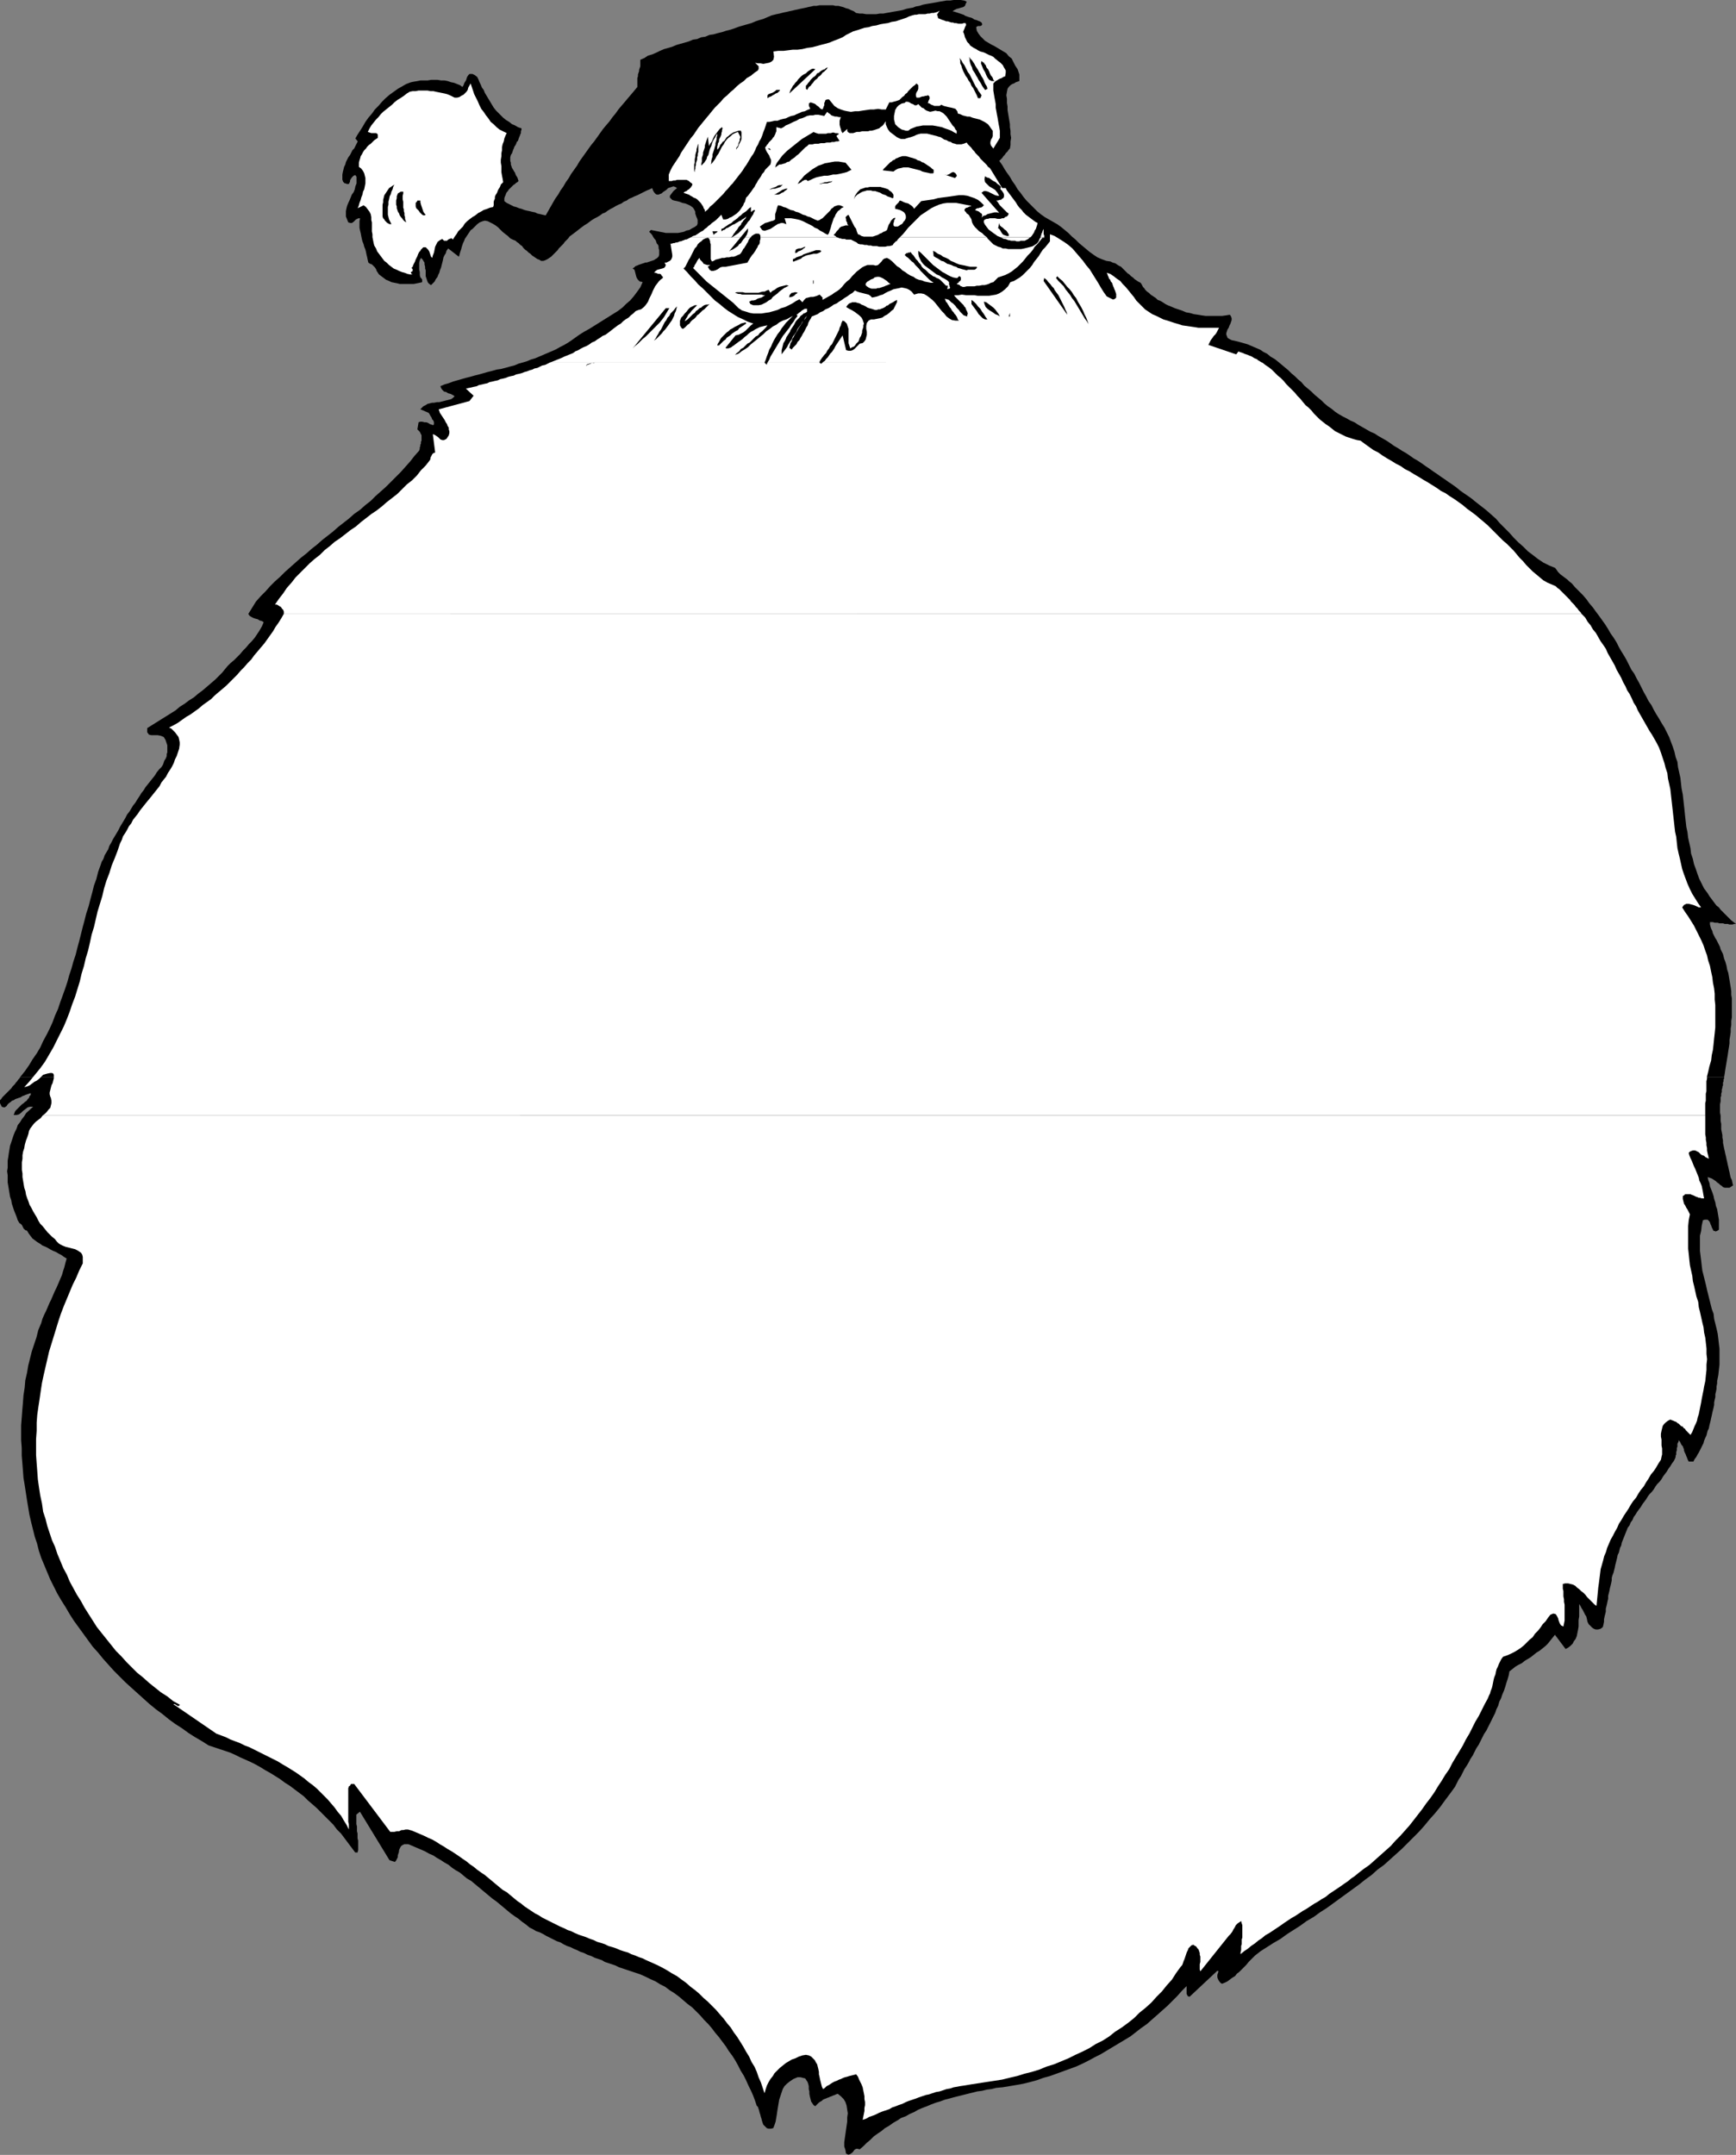 <?xml version="1.0" encoding="UTF-8" standalone="no"?>
<svg
   version="1.0"
   width="125.533mm"
   height="155.754mm"
   id="svg58"
   sodipodi:docname="Santa Frame 3.wmf"
   xmlns:inkscape="http://www.inkscape.org/namespaces/inkscape"
   xmlns:sodipodi="http://sodipodi.sourceforge.net/DTD/sodipodi-0.dtd"
   xmlns="http://www.w3.org/2000/svg"
   xmlns:svg="http://www.w3.org/2000/svg">
  <rect width="100%" height="100%" fill="#808080" stroke="none"/>
  <sodipodi:namedview
     id="namedview58"
     pagecolor="#ffffff"
     bordercolor="#000000"
     borderopacity="0.25"
     inkscape:showpageshadow="2"
     inkscape:pageopacity="0.0"
     inkscape:pagecheckerboard="0"
     inkscape:deskcolor="#d1d1d1"
     inkscape:document-units="mm" />
  <defs
     id="defs1">
    <pattern
       id="WMFhbasepattern"
       patternUnits="userSpaceOnUse"
       width="6"
       height="6"
       x="0"
       y="0" />
  </defs>
  <path
     style="fill:#000000;fill-opacity:1;fill-rule:evenodd;stroke:none"
     d="m 471.223,294.257 v 0.323 l -0.162,0.323 v 0.485 l -0.162,0.323 v 0.323 0.485 l -0.162,0.323 v 0.323 l -0.162,0.485 v 0.323 0.323 l -0.162,0.485 v 0.323 0.323 l -0.162,0.323 v 0.485 0.646 l -0.162,0.808 v 0.808 0.646 0.808 l 0.162,0.808 v 0.808 0.646 l 0.162,0.808 v 0.808 0.646 l 0.162,0.808 0.162,0.808 v 0.646 l 0.162,0.808 v 0.646 l 0.162,0.808 0.162,0.808 0.162,0.646 0.162,0.808 0.162,0.646 0.162,0.808 0.162,0.646 0.162,0.808 0.162,0.646 0.162,0.808 0.162,0.646 0.162,0.808 0.162,0.646 0.323,0.646 0.162,0.808 0.162,0.646 -0.485,0.323 -0.485,0.323 h -0.485 -0.323 -0.485 l -0.485,-0.162 -0.323,-0.323 -0.485,-0.323 -0.323,-0.323 -0.485,-0.323 -0.323,-0.323 -0.485,-0.323 -0.485,-0.323 -0.323,-0.162 -0.485,-0.162 -0.485,-0.162 0.162,0.808 0.323,0.808 0.162,0.97 0.323,0.808 0.323,0.808 0.323,0.97 0.162,0.808 0.323,0.97 0.162,0.97 0.323,0.808 0.162,0.97 0.162,0.97 0.162,0.97 v 0.808 0.97 0.97 l -0.485,0.323 -0.485,0.162 -0.162,-0.162 h -0.323 l -0.162,-0.323 -0.162,-0.323 -0.162,-0.323 -0.162,-0.485 -0.162,-0.323 -0.162,-0.485 -0.162,-0.323 -0.162,-0.162 -0.323,-0.323 h -0.323 -0.485 l -0.485,0.162 -0.323,1.454 -0.162,1.454 -0.323,1.293 v 1.454 1.293 1.454 l 0.162,1.293 0.162,1.293 0.162,1.454 0.162,1.293 0.323,1.293 0.323,1.293 0.323,1.293 0.323,1.454 0.323,1.293 0.323,1.293 0.323,1.293 0.323,1.293 0.485,1.293 0.162,1.454 0.323,1.293 0.323,1.293 0.323,1.454 0.162,1.293 0.162,1.454 0.162,1.293 v 1.454 1.454 1.454 l -0.162,1.454 -0.162,1.454 -0.323,1.616 v 0.646 l -0.162,0.808 v 0.646 l -0.162,0.808 -0.162,0.646 v 0.808 l -0.162,0.646 -0.162,0.808 v 0.646 l -0.162,0.808 -0.162,0.646 -0.162,0.646 -0.162,0.808 -0.162,0.646 -0.162,0.808 -0.162,0.646 -0.162,0.646 -0.162,0.808 -0.323,0.646 -0.162,0.646 -0.162,0.646 -0.323,0.646 -0.323,0.808 -0.162,0.646 -0.323,0.646 -0.323,0.646 -0.323,0.646 -0.323,0.646 -0.323,0.485 -0.323,0.646 -0.485,0.646 -0.323,0.646 h -1.293 l -0.162,-0.323 -0.162,-0.323 -0.162,-0.485 -0.162,-0.323 -0.162,-0.485 -0.162,-0.323 -0.162,-0.323 -0.162,-0.485 v -0.323 l -0.162,-0.323 -0.162,-0.485 -0.323,-0.323 -0.162,-0.323 -0.162,-0.323 -0.162,-0.323 -0.323,-0.323 v 0.323 l -0.162,0.323 -0.162,0.323 v 0.485 0.323 l -0.162,0.323 v 0.323 0.323 l -0.162,0.485 v 0.323 0.323 l -0.162,0.323 v 0.323 l -0.162,0.485 -0.162,0.323 -0.162,0.323 -0.485,0.646 -0.485,0.808 -0.485,0.646 -0.485,0.808 -0.485,0.646 -0.485,0.646 -0.485,0.808 -0.485,0.646 -0.646,0.646 -0.485,0.646 -0.485,0.808 -0.485,0.646 -0.646,0.646 -0.485,0.646 -0.485,0.808 -0.485,0.646 -0.485,0.646 -0.485,0.808 -0.485,0.646 -0.485,0.646 -0.485,0.808 -0.485,0.646 -0.323,0.808 -0.485,0.646 -0.323,0.808 -0.485,0.646 -0.323,0.808 -0.323,0.808 -0.323,0.808 -0.323,0.808 -0.323,0.808 -0.162,0.808 -0.323,0.646 -0.162,0.646 -0.162,0.646 -0.323,0.646 -0.162,0.808 -0.162,0.646 -0.162,0.646 -0.162,0.646 -0.162,0.808 -0.162,0.646 -0.162,0.646 -0.323,0.808 -0.162,0.646 v 0.646 l -0.162,0.808 -0.162,0.646 -0.162,0.646 -0.162,0.808 -0.162,0.646 -0.162,0.646 v 0.808 l -0.162,0.646 -0.162,0.808 -0.162,0.646 -0.162,0.646 v 0.808 l -0.162,0.646 -0.162,0.646 -0.162,0.808 v 0.646 l -0.162,0.808 -0.162,0.646 -0.646,0.485 -0.646,0.162 h -0.646 l -0.485,-0.162 -0.485,-0.323 -0.485,-0.485 -0.485,-0.485 -0.323,-0.646 -0.162,-0.808 -0.162,-0.646 -0.323,-0.485 -0.323,-0.646 -0.323,-0.646 -0.323,-0.485 -0.323,-0.646 -0.323,-0.485 v 0.808 0.808 0.97 0.808 l -0.162,0.97 v 0.808 0.97 l -0.162,0.97 -0.162,0.808 -0.162,0.808 -0.323,0.808 -0.485,0.646 -0.323,0.646 -0.646,0.646 -0.646,0.485 -0.646,0.323 -2.909,-3.878 -0.646,0.808 -0.646,0.808 -0.646,0.808 -0.646,0.646 -0.808,0.646 -0.808,0.646 -0.808,0.485 -0.808,0.646 -0.808,0.646 -0.808,0.485 -0.808,0.485 -0.808,0.646 -0.97,0.485 -0.808,0.485 -0.808,0.646 -0.808,0.646 -0.162,0.97 -0.323,1.131 -0.323,0.97 -0.323,1.131 -0.323,0.97 -0.485,1.131 -0.323,0.97 -0.485,0.97 -0.323,1.131 -0.485,0.97 -0.323,0.97 -0.485,0.97 -0.485,0.97 -0.485,0.97 -0.485,0.97 -0.485,0.97 -0.646,0.97 -0.485,0.97 -0.485,0.97 -0.485,0.97 -0.646,0.97 -0.485,0.97 -0.485,0.97 -0.646,0.97 -0.485,0.97 -0.485,0.808 -0.646,0.97 -0.485,0.97 -0.485,0.97 -0.646,0.97 -0.485,0.97 -0.485,0.97 -1.293,1.778 -1.454,1.939 -1.293,1.778 -1.454,1.778 -1.454,1.616 -1.454,1.778 -1.454,1.616 -1.454,1.454 -1.616,1.616 -1.616,1.616 -1.616,1.454 -1.616,1.454 -1.616,1.454 -1.778,1.293 -1.616,1.454 -1.778,1.293 -1.616,1.293 -1.778,1.293 -1.778,1.293 -1.778,1.293 -1.778,1.293 -1.778,1.293 -1.778,1.131 -1.778,1.293 -1.939,1.131 -1.778,1.293 -1.778,1.131 -1.778,1.131 -1.778,1.293 -1.939,1.131 -1.778,1.131 -1.778,1.131 -0.808,0.646 -0.646,0.485 -0.646,0.646 -0.646,0.646 -0.485,0.485 -0.646,0.808 -0.646,0.646 -0.646,0.646 -0.646,0.646 -0.646,0.485 -0.485,0.646 -0.808,0.485 -0.646,0.485 -0.646,0.485 -0.646,0.323 -0.808,0.323 -0.323,-0.162 -0.323,-0.323 -0.323,-0.485 -0.162,-0.323 -0.162,-0.485 v -0.646 l 0.162,-0.485 0.162,-0.485 -0.323,-0.162 -7.595,7.11 -0.485,-0.162 -0.162,-0.323 -0.162,-0.323 v -0.485 -0.323 -0.485 -0.485 -0.323 l -1.293,1.293 -1.293,1.454 -1.293,1.293 -1.293,1.293 -1.454,1.293 -1.454,1.293 -1.293,1.131 -1.454,1.293 -1.616,1.131 -1.454,1.131 -1.454,1.131 -1.616,0.97 -1.616,0.97 -1.616,0.97 -1.616,0.97 -1.616,0.97 -1.616,0.808 -1.778,0.97 -1.616,0.808 -1.778,0.808 -1.778,0.646 -1.778,0.646 -1.778,0.646 -1.778,0.646 -1.778,0.485 -1.778,0.646 -1.778,0.485 -1.939,0.485 -1.778,0.323 -1.939,0.323 -1.939,0.323 -1.778,0.162 -1.293,0.323 -1.293,0.162 -1.293,0.323 -1.293,0.162 -1.293,0.323 -1.293,0.323 -1.293,0.323 -1.293,0.323 -1.293,0.323 -1.131,0.323 -1.293,0.323 -1.293,0.485 -1.131,0.323 -1.293,0.485 -1.131,0.485 -1.293,0.485 -1.131,0.485 -1.131,0.646 -1.131,0.485 -1.131,0.646 -1.293,0.485 -0.97,0.646 -1.131,0.646 -1.131,0.808 -1.131,0.646 -0.97,0.808 -0.97,0.646 -1.131,0.808 -0.97,0.97 -0.97,0.808 -0.97,0.97 -0.97,0.808 -0.485,-0.162 h -0.485 l -0.485,0.323 -0.323,0.485 -0.323,0.323 -0.485,0.323 -0.485,0.162 -0.646,-0.323 -0.162,-0.97 -0.323,-0.97 v -1.131 l 0.162,-1.131 0.162,-1.131 0.162,-1.131 0.162,-1.131 0.162,-1.131 v -1.131 l 0.162,-1.131 -0.162,-0.97 -0.162,-1.131 -0.323,-0.97 -0.485,-0.808 -0.808,-0.808 -0.808,-0.646 -0.485,0.162 -0.323,0.162 -0.485,0.162 -0.323,0.162 -0.485,0.162 -0.323,0.162 -0.485,0.162 -0.323,0.162 -0.485,0.162 -0.323,0.162 -0.323,0.323 -0.323,0.162 -0.485,0.323 -0.323,0.323 -0.323,0.323 -0.323,0.323 -0.485,-0.323 -0.323,-0.485 -0.323,-0.485 -0.162,-0.646 -0.162,-0.646 -0.162,-0.808 v -0.646 l -0.162,-0.646 v -0.808 l -0.162,-0.646 -0.162,-0.485 -0.323,-0.485 -0.323,-0.485 -0.646,-0.162 -0.646,-0.162 h -0.808 l -1.131,0.485 -0.97,0.646 -0.808,0.646 -0.646,0.646 -0.485,0.808 -0.323,0.97 -0.323,0.97 -0.323,0.97 -0.162,0.97 -0.162,0.97 -0.162,0.97 -0.162,1.131 -0.162,0.97 -0.162,0.97 -0.323,0.97 -0.323,0.808 -0.646,0.162 h -0.646 l -0.485,-0.162 -0.323,-0.323 -0.323,-0.323 -0.323,-0.323 -0.162,-0.485 -0.162,-0.485 -0.162,-0.646 -0.162,-0.485 -0.162,-0.646 -0.162,-0.485 -0.162,-0.646 -0.162,-0.485 -0.162,-0.485 -0.323,-0.323 -0.485,-1.454 -0.485,-1.293 -0.646,-1.454 -0.646,-1.293 -0.646,-1.454 -0.646,-1.293 -0.808,-1.293 -0.646,-1.293 -0.808,-1.454 -0.808,-1.293 -0.97,-1.293 -0.808,-1.293 -0.97,-1.293 -0.97,-1.293 -0.97,-1.131 -0.97,-1.293 -0.97,-1.131 -1.131,-1.131 -0.97,-1.131 -1.131,-1.131 -1.131,-1.131 -1.293,-0.97 -1.131,-0.97 -1.131,-0.97 -1.293,-0.97 -1.293,-0.808 -1.293,-0.97 -1.293,-0.646 -1.293,-0.808 -1.454,-0.646 -1.293,-0.646 -1.454,-0.646 -0.97,-0.323 -0.97,-0.323 -0.97,-0.323 -0.97,-0.323 -0.97,-0.323 -0.97,-0.323 -0.97,-0.485 -0.97,-0.323 -0.97,-0.323 -0.97,-0.323 -0.808,-0.485 -0.97,-0.323 -0.97,-0.323 -0.97,-0.485 -0.97,-0.323 -0.97,-0.485 -0.97,-0.323 -0.97,-0.485 -0.808,-0.323 -0.97,-0.485 -0.97,-0.323 -0.97,-0.485 -0.808,-0.485 -0.97,-0.323 -0.97,-0.485 -0.97,-0.485 -0.97,-0.485 -0.808,-0.485 -0.97,-0.485 -0.97,-0.323 -0.808,-0.485 -0.97,-0.485 -0.97,-0.808 -1.131,-0.808 -0.97,-0.808 -0.97,-0.646 -1.131,-0.808 -0.97,-0.808 -0.97,-0.808 -0.97,-0.808 -0.97,-0.808 -1.131,-0.808 -0.97,-0.808 -0.97,-0.808 -0.97,-0.808 -0.97,-0.808 -0.97,-0.808 -0.97,-0.808 -1.131,-0.646 -0.97,-0.808 -0.97,-0.808 -1.131,-0.646 -0.97,-0.646 -0.97,-0.808 -1.131,-0.646 -0.97,-0.646 -1.131,-0.646 -0.97,-0.646 -1.131,-0.485 -1.131,-0.646 -1.131,-0.485 -1.131,-0.485 -1.131,-0.485 -1.131,-0.485 h -0.485 -0.646 l -0.323,0.162 -0.323,0.162 -0.323,0.323 -0.162,0.323 -0.162,0.323 -0.162,0.485 v 0.323 l -0.162,0.485 -0.162,0.485 v 0.485 l -0.162,0.323 -0.162,0.323 -0.162,0.323 -0.323,0.323 -1.454,-0.485 -8.08,-13.25 -0.97,0.808 v 0.646 0.646 0.646 0.646 l 0.162,0.646 v 0.646 0.646 l 0.162,0.646 v 0.646 0.646 l 0.162,0.646 v 0.646 0.646 0.646 0.646 l -0.162,0.646 h -0.646 l -0.97,-1.293 -0.97,-1.293 -0.97,-1.293 -0.97,-1.293 -1.131,-1.131 -0.97,-1.293 -1.131,-1.131 -1.131,-1.131 -1.131,-1.131 -1.131,-1.131 -1.293,-1.131 -1.131,-0.97 -1.131,-1.131 -1.293,-0.97 -1.293,-0.97 -1.293,-0.97 -1.293,-0.808 -1.293,-0.97 -1.293,-0.808 -1.293,-0.808 -1.454,-0.808 -1.293,-0.808 -1.454,-0.808 -1.293,-0.646 -1.454,-0.646 -1.454,-0.646 -1.293,-0.646 -1.454,-0.646 -1.454,-0.485 -1.454,-0.485 -1.454,-0.485 -1.454,-0.485 -1.778,-1.131 -1.939,-1.131 -1.778,-1.131 -1.778,-1.293 -1.778,-1.131 -1.778,-1.293 -1.778,-1.454 -1.778,-1.293 -1.778,-1.454 -1.616,-1.454 -1.616,-1.454 -1.616,-1.454 -1.778,-1.616 -1.454,-1.454 -1.616,-1.616 -1.454,-1.616 -1.454,-1.616 -1.454,-1.778 -1.454,-1.616 -1.293,-1.778 -1.293,-1.778 -1.293,-1.778 -1.293,-1.778 -1.131,-1.778 -1.131,-1.939 -1.131,-1.778 -1.131,-1.939 -0.97,-1.939 -0.97,-1.939 -0.808,-1.939 -0.808,-1.939 -0.808,-1.939 -0.646,-1.939 -0.485,-1.939 -0.646,-1.939 -0.485,-1.939 -0.485,-1.939 -0.485,-2.101 -0.323,-1.939 -0.323,-1.939 -0.323,-2.101 -0.323,-2.101 -0.323,-1.939 -0.162,-2.101 -0.162,-2.101 -0.162,-1.939 v -2.101 l -0.162,-2.101 v -2.101 -1.939 l 0.162,-2.101 0.162,-2.101 0.162,-1.939 0.162,-2.101 0.323,-2.101 0.162,-1.939 0.485,-2.101 0.323,-1.939 0.485,-1.939 0.485,-1.939 0.646,-1.939 0.646,-1.939 0.485,-1.939 0.808,-1.939 0.323,-1.131 0.485,-1.131 0.485,-0.97 0.485,-1.131 0.485,-1.131 0.485,-0.97 0.485,-1.131 0.485,-1.131 0.485,-0.97 0.485,-1.131 0.485,-1.131 0.485,-1.131 0.323,-1.131 0.323,-0.97 0.323,-1.293 0.323,-1.131 -0.808,-0.485 -0.646,-0.485 -0.646,-0.323 -0.808,-0.485 -0.808,-0.323 -0.646,-0.323 -0.808,-0.485 -0.646,-0.323 -0.808,-0.323 -0.646,-0.485 -0.808,-0.485 -0.646,-0.485 -0.646,-0.485 -0.485,-0.646 -0.485,-0.646 -0.485,-0.808 -0.485,-0.162 -0.162,-0.162 L 6.464,335.625 6.302,335.302 6.141,334.978 5.979,334.655 5.656,334.332 5.333,334.17 4.848,333.362 4.525,332.393 4.202,331.585 3.878,330.777 3.555,329.807 3.232,328.838 3.07,327.868 2.747,326.899 2.586,325.929 2.424,324.96 2.262,323.99 2.101,323.021 v -0.97 -0.97 l -0.162,-1.131 0.162,-0.97 v -0.97 -0.97 l 0.162,-0.97 0.162,-1.131 0.162,-0.97 0.162,-0.97 0.323,-0.97 0.323,-0.97 0.323,-0.97 0.323,-0.808 0.485,-0.97 0.323,-0.97 0.646,-0.808 0.485,-0.808 0.646,-0.808 0.485,-0.808 1.939,-1.778 H 8.242 l -0.646,0.162 -0.646,0.485 -0.646,0.485 -0.485,0.485 -0.646,0.485 -0.646,0.162 H 3.717 l 0.162,-0.323 0.162,-0.485 0.162,-0.323 0.323,-0.323 0.323,-0.323 0.323,-0.323 0.485,-0.485 0.323,-0.323 0.485,-0.323 0.323,-0.323 0.485,-0.323 0.323,-0.485 0.323,-0.323 0.162,-0.485 0.323,-0.323 v -0.485 l -0.485,0.162 -0.485,0.162 -0.485,0.162 -0.323,0.162 -0.485,0.162 -0.485,0.323 -0.485,0.162 -0.485,0.162 -0.485,0.162 -0.485,0.323 -0.485,0.162 -0.323,0.323 -0.485,0.323 -0.323,0.323 -0.323,0.485 -0.485,0.323 H 0.97 L 0.485,302.337 0.323,302.014 0.162,301.691 0,301.367 v -0.323 -0.485 l 0.323,-0.323 0.323,-0.485 0.323,-0.323 0.323,-0.323 0.323,-0.323 0.485,-0.485 0.323,-0.323 0.323,-0.323 0.323,-0.323 0.323,-0.485 0.323,-0.323 0.323,-0.323 0.323,-0.485 0.323,-0.323 0.323,-0.485 0.323,-0.323 0.162,-0.323 z"
     id="path1" />
  <path
     style="fill:#000000;fill-opacity:1;fill-rule:evenodd;stroke:none"
     d="m 5.494,294.257 1.293,-1.616 1.131,-1.616 0.97,-1.616 1.131,-1.616 0.97,-1.616 0.808,-1.778 0.97,-1.778 0.808,-1.616 0.808,-1.778 0.646,-1.778 0.808,-1.778 0.646,-1.939 0.646,-1.778 0.646,-1.778 0.646,-1.939 0.485,-1.778 0.646,-1.939 0.485,-1.778 0.646,-1.939 0.485,-1.939 0.485,-1.778 0.485,-1.939 0.485,-1.939 0.485,-1.778 0.485,-1.939 0.646,-1.939 0.485,-1.939 0.485,-1.778 0.485,-1.939 0.646,-1.778 0.485,-1.939 0.646,-1.778 0.323,-0.97 0.485,-0.808 0.323,-0.97 0.485,-0.808 0.485,-0.808 0.323,-0.97 0.485,-0.808 0.485,-0.97 0.485,-0.808 0.485,-0.808 0.485,-0.808 0.485,-0.97 0.485,-0.808 0.485,-0.808 0.485,-0.808 0.485,-0.97 0.646,-0.808 0.485,-0.808 0.485,-0.808 0.646,-0.808 0.485,-0.808 0.646,-0.97 0.485,-0.808 0.646,-0.808 0.485,-0.808 0.646,-0.808 0.646,-0.808 0.646,-0.808 0.646,-0.808 0.485,-0.808 0.646,-0.808 0.646,-0.646 0.323,-0.485 0.162,-0.323 0.162,-0.485 0.162,-0.485 0.323,-0.485 0.162,-0.323 0.162,-0.485 v -0.485 l 0.162,-0.485 v -0.485 -0.485 -0.485 -0.485 l -0.162,-0.485 -0.162,-0.485 -0.162,-0.485 -0.485,-0.808 -0.808,-0.323 -0.808,-0.162 h -0.97 -0.808 l -0.646,-0.162 -0.485,-0.646 v -1.131 l 1.293,-0.808 1.293,-0.808 1.293,-0.808 1.293,-0.808 1.293,-0.808 1.293,-0.808 1.131,-0.97 1.293,-0.808 1.293,-0.97 1.293,-0.808 1.131,-0.97 1.293,-0.97 1.131,-0.97 1.131,-0.97 1.131,-0.97 1.131,-1.131 0.808,-0.808 0.646,-0.808 0.808,-0.97 0.808,-0.808 0.97,-0.808 0.808,-0.808 0.808,-0.808 0.808,-0.97 0.808,-0.808 0.808,-0.97 0.808,-0.808 0.808,-0.97 0.646,-0.97 0.646,-0.97 0.646,-1.131 0.485,-1.131 -0.485,-0.323 -0.646,-0.162 -0.485,-0.323 -0.646,-0.162 -0.485,-0.162 -0.646,-0.323 -0.485,-0.323 -0.323,-0.485 2.101,-3.393 1.293,-1.454 1.293,-1.293 1.293,-1.454 1.293,-1.293 1.454,-1.293 1.293,-1.293 1.454,-1.293 1.454,-1.293 1.454,-1.293 1.454,-1.131 1.454,-1.293 1.454,-1.131 1.454,-1.293 1.454,-1.131 1.454,-1.131 1.454,-1.293 1.454,-1.131 1.454,-1.131 1.454,-1.293 1.616,-1.131 1.454,-1.293 1.454,-1.131 1.293,-1.293 1.454,-1.293 1.454,-1.293 1.293,-1.293 1.454,-1.454 1.293,-1.293 1.293,-1.454 1.293,-1.454 1.131,-1.454 1.293,-1.454 0.162,-0.485 v -0.323 l 0.162,-0.485 v -0.323 l 0.162,-0.323 v -0.485 l 0.162,-0.323 v -0.323 -0.485 -0.323 -0.323 l -0.162,-0.323 -0.162,-0.323 -0.162,-0.323 -0.323,-0.323 -0.323,-0.323 0.323,-1.939 0.485,-0.162 h 0.485 l 0.646,0.162 h 0.485 l 0.485,0.162 0.485,0.323 0.485,0.162 0.485,0.162 0.162,-0.323 v -0.485 l -0.162,-0.485 -0.323,-0.323 -0.162,-0.485 -0.323,-0.485 -0.162,-0.323 -0.323,-0.485 -2.262,-0.97 0.485,-0.485 0.323,-0.323 0.646,-0.323 0.485,-0.323 0.646,-0.162 0.646,-0.162 h 0.485 l 0.808,-0.162 h 0.646 l 0.646,-0.162 0.646,-0.162 0.646,-0.162 0.646,-0.162 0.646,-0.162 0.485,-0.323 0.485,-0.485 -0.485,-0.323 -0.646,-0.323 -0.646,-0.162 -0.485,-0.323 -0.646,-0.162 -0.485,-0.485 -0.323,-0.485 -0.162,-0.485 1.131,-0.485 1.131,-0.323 1.293,-0.485 1.131,-0.323 1.131,-0.323 1.131,-0.323 1.293,-0.323 1.131,-0.323 1.293,-0.323 1.131,-0.323 1.131,-0.323 1.293,-0.323 1.131,-0.323 1.131,-0.162 1.293,-0.323 1.131,-0.323 1.293,-0.323 1.131,-0.485 1.131,-0.323 1.131,-0.323 1.131,-0.485 1.131,-0.323 1.131,-0.485 1.131,-0.485 1.131,-0.485 1.131,-0.485 1.131,-0.485 1.131,-0.646 0.97,-0.485 1.131,-0.646 0.97,-0.646 1.131,-0.808 1.131,-0.808 1.293,-0.808 1.454,-0.808 1.293,-0.808 1.293,-0.808 1.293,-0.808 1.293,-0.808 1.293,-0.808 1.293,-0.808 1.293,-0.97 0.97,-0.97 1.131,-0.97 0.97,-1.131 0.97,-1.293 0.808,-1.131 0.646,-1.454 -0.808,-0.162 -0.485,-0.485 -0.323,-0.485 -0.162,-0.485 -0.162,-0.646 -0.162,-0.646 -0.162,-0.485 -0.485,-0.323 0.485,-0.323 0.323,-0.323 0.485,-0.162 0.323,-0.162 0.485,-0.162 0.485,-0.162 0.485,-0.162 0.485,-0.162 h 0.323 l 0.485,-0.162 0.485,-0.162 0.485,-0.162 0.485,-0.162 0.485,-0.323 0.323,-0.162 0.485,-0.485 0.162,-0.485 v -0.485 -0.323 -0.485 l -0.162,-0.485 v -0.485 l -0.162,-0.485 -0.323,-0.323 -0.162,-0.485 -0.162,-0.485 -0.323,-0.323 -0.323,-0.485 -0.162,-0.323 -0.323,-0.485 -0.323,-0.323 -0.323,-0.323 0.485,-0.485 0.808,0.162 0.808,0.162 0.808,0.162 0.808,0.162 0.808,0.162 h 0.97 0.808 0.808 0.808 l 0.808,-0.162 0.808,-0.162 0.646,-0.323 0.808,-0.162 0.808,-0.485 0.646,-0.323 0.646,-0.485 0.162,-0.485 v -0.485 -0.485 l -0.162,-0.485 -0.162,-0.323 -0.162,-0.485 -0.162,-0.485 V 57.85 l -0.323,-0.646 -0.323,-0.485 -0.646,-0.485 -0.646,-0.323 -0.808,-0.323 -0.808,-0.162 -0.808,-0.323 -0.646,-0.162 -0.808,-0.162 -0.485,-0.162 -0.323,-0.323 -0.323,-0.323 V 53.487 l 0.485,-0.646 0.485,-0.646 0.97,-0.808 -0.485,-0.323 -0.485,-0.162 -0.485,0.162 -0.485,0.162 -0.485,0.162 -0.485,0.485 -0.485,0.323 -0.485,0.323 -0.323,0.323 -0.485,0.162 -0.323,0.162 h -0.485 l -0.323,-0.162 -0.323,-0.323 -0.323,-0.485 -0.323,-0.808 -0.646,0.323 -0.808,0.323 -0.646,0.323 -0.646,0.323 -0.646,0.323 -0.646,0.323 -0.808,0.323 -0.646,0.323 -0.808,0.323 -0.646,0.485 -0.808,0.323 -0.646,0.485 -0.808,0.323 -0.646,0.323 -0.808,0.485 -0.646,0.323 -0.808,0.485 -0.646,0.485 -0.808,0.323 -0.646,0.485 -0.808,0.485 -0.646,0.323 -0.808,0.485 -0.646,0.485 -0.646,0.485 -0.808,0.485 -0.646,0.485 -0.646,0.485 -0.808,0.646 -0.646,0.485 -0.646,0.485 -0.646,0.485 -0.323,0.485 -0.485,0.485 -0.485,0.485 -0.323,0.485 -0.485,0.485 -0.323,0.323 -0.485,0.485 -0.323,0.485 -0.485,0.485 -0.485,0.485 -0.323,0.323 -0.485,0.485 -0.485,0.323 -0.485,0.323 -0.646,0.323 -0.485,0.162 h -0.646 l -0.485,-0.323 -0.485,-0.162 -0.485,-0.323 -0.485,-0.323 -0.485,-0.323 -0.485,-0.485 -0.485,-0.323 -0.485,-0.485 -0.485,-0.323 -0.485,-0.485 -0.323,-0.485 -0.485,-0.323 -0.485,-0.485 -0.485,-0.323 -0.323,-0.323 -0.808,-0.323 -0.646,-0.323 -0.646,-0.646 -0.646,-0.485 -0.808,-0.646 -0.646,-0.646 -0.646,-0.646 -0.646,-0.485 -0.808,-0.485 -0.646,-0.323 -0.646,-0.323 -0.808,-0.162 -0.646,0.162 -0.808,0.323 -0.646,0.485 -0.808,0.808 -0.485,0.485 -0.485,0.323 -0.323,0.485 -0.323,0.485 -0.323,0.485 -0.323,0.485 -0.323,0.485 -0.162,0.485 -0.323,0.646 -0.162,0.485 -0.162,0.485 -0.162,0.646 -0.162,0.485 -0.162,0.485 -0.162,0.646 -0.162,0.485 -2.909,-2.262 -0.485,0.646 -0.162,0.646 -0.323,0.485 -0.323,0.646 -0.162,0.808 -0.162,0.646 -0.162,0.646 -0.162,0.646 -0.323,0.808 -0.162,0.646 -0.323,0.646 -0.162,0.485 -0.485,0.646 -0.323,0.646 -0.485,0.485 -0.485,0.485 -0.485,-0.323 -0.323,-0.323 -0.162,-0.323 -0.162,-0.485 -0.162,-0.485 -0.162,-0.485 v -0.485 -0.485 -0.646 l -0.162,-0.485 v -0.485 l -0.162,-0.646 v -0.485 l -0.323,-0.485 -0.162,-0.323 -0.485,-0.485 -0.323,0.646 -0.162,0.646 v 0.646 0.646 0.646 l 0.162,0.646 v 0.808 l 0.162,0.646 0.162,0.162 0.162,0.162 v 0.162 h 0.162 v 0.162 0.323 0.162 0.162 l -0.646,0.162 -0.808,0.162 -0.808,0.162 h -0.808 -0.646 -0.808 -0.808 -0.808 l -0.646,-0.162 -0.808,-0.162 -0.808,-0.162 -0.646,-0.323 -0.808,-0.323 -0.646,-0.485 -0.646,-0.485 -0.646,-0.485 -0.323,-0.485 -0.323,-0.485 -0.162,-0.485 -0.323,-0.485 -0.323,-0.323 -0.485,-0.485 -0.485,-0.162 -0.485,-0.323 -0.162,-0.646 -0.162,-0.808 -0.162,-0.646 -0.162,-0.808 -0.162,-0.646 -0.323,-0.808 -0.162,-0.646 -0.323,-0.808 -0.162,-0.646 -0.162,-0.808 L 98.576,63.667 98.414,63.021 98.252,62.213 v -0.808 -0.97 l 0.162,-0.808 h -0.485 l -0.323,0.162 -0.323,0.162 -0.323,0.323 -0.323,0.323 -0.485,0.323 H 95.828 L 95.182,60.758 94.859,59.95 94.536,59.142 v -0.646 -0.808 l 0.162,-0.808 0.162,-0.646 0.323,-0.808 0.323,-0.646 0.323,-0.808 0.323,-0.808 0.485,-0.646 0.323,-0.808 0.162,-0.808 0.323,-0.808 v -0.808 -0.97 l -0.323,-0.485 -0.485,0.162 -0.323,0.323 -0.162,0.162 -0.323,0.485 -0.162,0.323 v 0.323 l -0.162,0.323 -0.162,0.323 H 95.02 94.697 l -0.162,-0.162 H 94.212 L 94.051,49.932 93.728,49.608 V 49.447 L 93.566,49.124 V 48.316 47.669 l 0.162,-0.808 0.162,-0.646 0.162,-0.646 0.323,-0.646 0.162,-0.646 0.323,-0.646 0.323,-0.646 0.485,-0.646 0.323,-0.646 0.323,-0.646 0.485,-0.485 0.323,-0.646 0.323,-0.646 0.323,-0.646 -0.646,-0.808 0.646,-1.131 0.646,-0.97 0.808,-1.293 0.646,-1.131 0.808,-1.131 0.97,-1.131 0.808,-1.131 0.97,-0.97 0.97,-1.131 0.97,-0.97 1.131,-0.97 1.131,-0.808 1.131,-0.808 1.131,-0.646 1.131,-0.646 1.293,-0.485 0.808,-0.162 0.97,-0.162 0.808,-0.162 h 0.97 0.97 l 0.97,-0.162 h 0.808 0.97 l 0.97,0.162 h 0.97 l 0.808,0.162 0.97,0.323 0.808,0.162 0.808,0.323 0.808,0.323 0.646,0.485 0.323,-0.485 0.162,-0.485 0.162,-0.323 0.323,-0.485 0.162,-0.485 0.162,-0.485 0.323,-0.485 0.323,-0.323 h 0.808 l 0.646,0.323 0.646,0.485 0.323,0.646 0.323,0.808 0.323,0.646 0.323,0.808 0.485,0.646 0.323,0.808 0.485,0.808 0.485,0.808 0.485,0.808 0.485,0.808 0.485,0.808 0.646,0.808 0.646,0.646 0.646,0.646 0.646,0.646 0.808,0.646 0.808,0.485 0.808,0.646 0.808,0.323 0.808,0.485 0.97,0.323 v 0.323 l -0.162,0.485 v 0.485 l -0.162,0.323 -0.162,0.485 -0.162,0.323 -0.162,0.485 -0.162,0.485 -0.323,0.323 -0.162,0.485 -0.162,0.323 -0.323,0.485 -0.162,0.485 -0.162,0.323 -0.162,0.485 -0.162,0.485 -0.323,0.485 -0.162,0.646 v 0.485 0.485 l 0.162,0.485 v 0.485 l 0.162,0.485 0.162,0.485 0.323,0.485 0.162,0.323 0.323,0.485 0.162,0.485 0.162,0.323 0.323,0.485 0.162,0.485 0.162,0.485 -0.323,0.323 -0.323,0.162 -0.323,0.323 -0.485,0.323 -0.323,0.323 -0.323,0.323 -0.323,0.323 -0.323,0.323 -0.162,0.323 -0.323,0.323 -0.162,0.323 -0.162,0.485 -0.162,0.323 -0.162,0.485 v 0.323 0.485 l 0.646,0.485 0.646,0.323 0.646,0.323 0.646,0.323 0.646,0.162 0.808,0.323 0.646,0.162 0.808,0.323 0.646,0.162 0.808,0.162 0.646,0.162 0.808,0.162 0.646,0.323 0.808,0.162 0.646,0.162 0.808,0.162 0.646,-1.131 0.646,-1.131 0.646,-1.131 0.646,-1.131 0.808,-1.131 0.646,-1.131 0.808,-1.131 0.646,-1.131 0.808,-1.131 0.646,-1.131 0.808,-1.131 0.808,-1.131 0.646,-1.131 0.808,-1.131 0.808,-1.131 0.808,-1.131 0.808,-1.131 0.808,-0.97 0.808,-1.131 0.808,-1.131 0.808,-1.131 0.808,-0.97 0.97,-1.131 0.808,-1.131 0.808,-0.97 0.808,-1.131 0.808,-0.97 0.97,-1.131 0.808,-0.97 0.97,-1.131 0.808,-0.97 0.808,-0.97 v -0.485 -0.485 -0.485 -0.485 -0.485 l 0.162,-0.485 v -0.485 l 0.162,-0.485 0.162,-0.485 v -0.323 l 0.162,-0.485 0.162,-0.485 v -0.485 -0.485 -0.323 -0.485 l 1.131,-0.485 0.97,-0.646 1.131,-0.323 1.131,-0.485 0.97,-0.485 1.131,-0.485 1.131,-0.323 1.131,-0.323 1.131,-0.485 1.131,-0.323 1.131,-0.323 1.131,-0.323 1.131,-0.485 1.131,-0.162 1.131,-0.485 1.131,-0.162 1.131,-0.485 1.131,-0.162 1.131,-0.323 1.293,-0.323 0.97,-0.323 1.293,-0.323 0.97,-0.323 1.293,-0.485 1.131,-0.323 1.131,-0.323 1.131,-0.323 1.131,-0.485 0.97,-0.323 1.131,-0.323 1.131,-0.485 1.131,-0.485 0.646,-0.162 0.646,-0.162 0.808,-0.162 0.646,-0.162 0.646,-0.162 0.808,-0.162 0.646,-0.162 0.808,-0.162 0.646,-0.162 0.808,-0.162 0.646,-0.162 0.808,-0.162 0.808,-0.162 0.646,-0.162 0.808,-0.162 0.646,-0.162 h 0.808 l 0.808,-0.162 h 0.646 0.808 0.808 0.646 0.808 l 0.646,0.162 h 0.808 l 0.646,0.162 0.646,0.162 0.808,0.323 0.646,0.162 0.646,0.323 0.808,0.323 0.646,0.485 0.97,0.162 h 0.808 l 0.97,0.162 h 0.97 0.97 0.808 l 0.97,-0.162 h 0.97 l 0.808,-0.162 0.97,-0.162 0.808,-0.162 0.97,-0.162 0.97,-0.162 0.808,-0.162 0.97,-0.323 0.808,-0.162 0.97,-0.162 0.808,-0.323 0.97,-0.162 0.97,-0.323 0.808,-0.162 0.97,-0.162 0.97,-0.162 0.97,-0.162 0.808,-0.162 0.97,-0.162 0.97,-0.162 h 0.97 L 260.66,0 h 0.97 0.97 l 0.97,0.162 0.646,0.323 -0.323,0.646 -0.162,0.485 -0.485,0.323 -0.646,0.162 -0.485,0.162 -0.646,0.162 -0.646,0.323 -0.485,0.323 0.646,0.162 0.485,0.162 0.485,0.162 0.485,0.162 0.485,0.162 0.485,0.162 0.485,0.323 0.485,0.162 0.485,0.162 0.646,0.162 0.323,0.162 0.485,0.323 0.646,0.162 0.323,0.162 0.485,0.162 0.485,0.323 0.162,0.323 V 6.787 l -0.162,0.162 -0.323,0.162 h -0.323 -0.323 l -0.323,0.162 -0.162,0.162 0.162,0.97 0.485,0.808 0.485,0.646 0.646,0.646 0.646,0.646 0.808,0.485 0.808,0.485 0.97,0.485 0.808,0.485 0.808,0.485 0.808,0.485 0.808,0.485 0.646,0.808 0.808,0.646 0.485,0.97 0.485,0.97 0.323,0.485 0.323,0.485 0.162,0.485 0.162,0.485 0.162,0.485 v 0.646 0.485 0.646 l -0.485,0.162 -0.485,0.162 -0.485,0.323 -0.485,0.162 -0.485,0.323 -0.485,0.485 -0.323,0.485 -0.162,0.808 -0.162,0.97 0.162,0.97 v 1.131 l 0.162,0.97 v 0.97 l 0.162,0.97 0.162,0.97 0.162,0.97 0.162,0.97 v 0.808 l 0.162,0.97 v 0.97 l 0.162,0.97 -0.162,0.97 v 0.97 l -0.162,0.97 -0.323,0.323 -0.323,0.485 -0.485,0.485 -0.323,0.485 -0.323,0.323 -0.323,0.485 -0.323,0.323 -0.485,0.485 0.808,1.131 0.646,1.131 0.646,0.97 0.808,1.131 0.646,1.131 0.808,1.131 0.646,1.131 0.808,0.97 0.808,1.131 0.808,0.97 0.97,0.97 0.97,0.97 0.97,0.97 0.97,0.808 1.131,0.808 1.131,0.646 1.131,0.646 1.131,0.646 1.131,0.808 0.97,0.808 0.97,0.808 0.97,0.97 0.97,0.808 0.97,0.97 0.97,0.808 0.97,0.808 0.97,0.808 1.131,0.808 0.97,0.646 1.131,0.485 1.293,0.485 1.131,0.162 0.646,0.323 0.646,0.162 0.485,0.323 0.485,0.323 0.646,0.323 0.485,0.485 0.323,0.323 0.485,0.485 0.485,0.485 0.485,0.323 0.485,0.485 0.485,0.323 0.485,0.485 0.485,0.323 0.485,0.323 0.646,0.323 0.323,0.485 0.323,0.646 0.323,0.323 0.323,0.485 0.485,0.485 0.485,0.323 0.485,0.485 0.485,0.323 0.485,0.323 0.485,0.323 0.485,0.485 0.485,0.162 0.646,0.323 0.485,0.323 0.485,0.323 0.646,0.323 0.808,0.323 1.131,0.485 0.97,0.323 0.97,0.323 1.131,0.485 0.97,0.162 1.131,0.323 1.131,0.162 0.97,0.162 1.131,0.162 h 1.131 1.131 1.131 1.131 l 1.131,-0.162 0.97,-0.162 0.323,0.485 0.162,0.485 v 0.485 l -0.162,0.485 -0.162,0.485 -0.323,0.646 -0.162,0.485 -0.323,0.485 -0.162,0.485 -0.162,0.485 v 0.485 l 0.162,0.323 0.162,0.485 0.485,0.323 0.646,0.323 0.808,0.162 1.293,0.323 1.131,0.323 1.131,0.323 1.131,0.485 1.131,0.485 1.131,0.485 0.97,0.646 0.97,0.485 0.97,0.808 1.131,0.646 0.808,0.646 0.97,0.808 0.97,0.808 0.97,0.808 0.808,0.808 0.97,0.808 0.808,0.808 0.97,0.808 0.808,0.97 0.97,0.808 0.97,0.808 0.808,0.808 0.97,0.808 0.97,0.808 0.808,0.808 0.97,0.808 0.97,0.646 0.97,0.808 0.97,0.646 1.131,0.646 0.97,0.485 1.131,0.646 1.131,0.485 0.97,0.646 1.131,0.646 1.131,0.646 1.131,0.646 1.131,0.485 0.97,0.646 1.131,0.646 1.131,0.646 0.97,0.646 1.131,0.808 1.131,0.646 0.97,0.646 1.131,0.646 0.97,0.646 1.131,0.808 1.131,0.646 0.97,0.646 1.131,0.808 0.97,0.646 1.131,0.808 0.97,0.646 1.131,0.808 0.97,0.646 1.131,0.808 0.97,0.646 1.131,0.808 0.97,0.808 1.131,0.808 0.97,0.646 1.131,0.808 0.97,0.808 1.454,1.131 1.454,1.131 1.293,1.131 1.454,1.293 1.131,1.293 1.293,1.293 1.293,1.293 1.131,1.293 1.293,1.293 1.293,1.131 1.293,1.293 1.293,0.97 1.454,1.131 1.454,0.97 1.616,0.808 1.616,0.646 0.485,0.646 0.323,0.485 0.646,0.646 0.646,0.485 0.646,0.485 0.646,0.485 0.485,0.485 0.646,0.485 0.97,1.131 0.97,0.97 1.131,1.131 0.97,1.131 0.808,1.131 0.97,1.131 0.808,1.131 0.97,1.293 0.808,1.131 0.808,1.131 0.808,1.293 0.646,1.131 0.808,1.131 0.808,1.293 0.646,1.293 0.646,1.131 0.808,1.293 0.646,1.131 0.646,1.293 0.646,1.293 0.808,1.131 0.646,1.293 0.646,1.131 0.646,1.293 0.646,1.293 0.646,1.131 0.646,1.293 0.808,1.131 0.646,1.293 0.646,1.131 0.808,1.293 0.646,1.131 0.808,1.293 0.646,1.293 0.646,1.293 0.485,1.293 0.485,1.293 0.485,1.454 0.323,1.454 0.485,1.293 0.162,1.454 0.323,1.454 0.323,1.454 0.162,1.454 0.162,1.454 0.323,1.616 0.162,1.454 0.162,1.454 0.162,1.454 0.162,1.616 0.162,1.454 0.162,1.454 0.323,1.454 0.162,1.454 0.323,1.454 0.323,1.454 0.162,1.454 0.485,1.454 0.323,1.454 0.485,1.293 0.485,1.454 0.485,1.293 0.646,1.293 0.646,1.293 0.485,0.646 0.485,0.646 0.485,0.808 0.485,0.646 0.485,0.646 0.485,0.646 0.485,0.646 0.646,0.485 0.485,0.646 0.646,0.646 0.485,0.485 0.646,0.646 0.485,0.485 0.646,0.646 0.646,0.485 0.646,0.485 h -0.485 l -0.485,0.162 h -0.485 -0.323 l -0.485,-0.162 h -0.485 -0.323 l -0.485,-0.162 h -0.485 -0.485 l -0.485,-0.162 h -0.323 -0.485 l -0.485,-0.162 h -0.485 -0.323 v 0.646 l 0.162,0.646 0.162,0.485 0.323,0.646 0.162,0.646 0.323,0.646 0.323,0.646 0.323,0.485 0.323,0.646 0.323,0.646 0.323,0.646 0.162,0.646 0.323,0.646 0.323,0.646 0.162,0.646 0.162,0.646 0.323,0.808 0.323,1.131 0.162,0.97 0.323,0.97 0.162,0.97 0.162,0.97 0.162,0.97 0.162,0.97 0.162,1.131 v 0.97 l 0.162,0.97 v 0.97 1.131 0.97 0.97 1.131 l -0.162,0.97 v 1.131 l -0.162,0.97 v 0.97 l -0.162,1.131 -0.162,0.97 v 0.97 l -0.162,1.131 -0.162,0.97 -0.162,1.131 -0.162,0.97 -0.162,0.97 -0.162,0.97 -0.162,0.97 -0.162,1.131 -0.162,0.97 z"
     id="path2" />
  <path
     style="fill:#ffffff;fill-opacity:1;fill-rule:evenodd;stroke:none"
     d="m 256.781,2.909 -0.162,0.323 -0.162,0.162 -0.162,0.323 -0.162,0.162 v 0.323 l 0.162,0.162 v 0.323 l 0.162,0.323 0.485,0.162 0.323,0.162 0.485,0.162 0.485,0.162 0.323,0.162 h 0.485 l 0.485,0.162 0.485,0.162 h 0.485 l 0.323,0.162 h 0.485 l 0.646,0.162 h 0.323 0.646 l 0.485,-0.162 h 0.485 l 0.162,0.485 -0.162,0.323 -0.162,0.323 -0.162,0.485 -0.162,0.323 -0.162,0.485 0.162,0.323 0.162,0.485 0.162,0.646 0.323,0.646 0.323,0.646 0.485,0.485 0.323,0.485 0.485,0.323 0.485,0.323 0.646,0.323 0.485,0.323 0.646,0.323 0.646,0.162 0.485,0.162 0.646,0.323 0.646,0.323 0.485,0.162 0.646,0.323 0.485,0.485 0.808,0.646 0.646,0.485 0.646,0.646 0.323,0.646 0.485,0.808 v 0.646 l -0.162,0.97 -0.485,0.162 -0.485,0.323 -0.485,0.162 -0.323,0.162 -0.485,0.323 -0.323,0.162 -0.323,0.323 -0.323,0.323 v 0.97 0.97 l 0.162,0.97 0.162,0.97 0.162,0.808 0.162,0.97 v 0.97 l 0.162,0.808 0.162,0.97 0.162,0.808 0.162,0.97 0.162,0.97 0.162,0.808 0.162,0.97 v 0.97 0.97 l -1.778,2.909 -0.646,-0.808 -0.162,-0.485 v -0.485 l 0.162,-0.646 0.323,-0.485 0.162,-0.485 v -0.646 -0.808 l -0.485,-0.646 -0.323,-0.485 -0.485,-0.646 -0.485,-0.323 -0.485,-0.323 -0.646,-0.323 -0.646,-0.323 -0.646,-0.162 -0.646,-0.162 -0.646,-0.162 -0.808,-0.323 h -0.646 l -0.646,-0.162 -0.646,-0.162 -0.646,-0.323 -0.646,-0.162 -0.162,-0.646 -0.485,-0.646 -0.485,-0.162 -0.646,-0.162 -0.808,-0.162 -0.646,-0.162 -0.646,-0.162 -0.646,-0.323 -0.485,0.323 h -0.485 -0.485 -0.485 l -0.323,-0.162 -0.485,-0.162 -0.485,-0.323 -0.485,-0.162 0.162,-0.323 v -0.162 l 0.162,-0.323 0.162,-0.323 v -0.162 -0.323 l -0.162,-0.323 -0.323,-0.162 -0.323,0.162 h -0.323 l -0.485,0.162 h -0.323 l -0.485,0.162 -0.323,0.162 h -0.323 -0.485 l -0.162,-0.485 v -0.485 l 0.162,-0.485 0.323,-0.485 0.162,-0.485 v -0.323 -0.646 l -0.485,-0.485 -0.485,0.485 -0.485,0.323 -0.485,0.485 -0.323,0.323 -0.485,0.485 -0.323,0.485 -0.485,0.323 -0.323,0.485 -0.485,0.323 -0.485,0.485 -0.323,0.323 -0.485,0.162 -0.485,0.162 -0.646,0.162 -0.485,0.162 h -0.646 l -0.97,1.939 h -1.131 l -0.97,-0.162 -1.131,0.162 h -0.97 l -1.131,0.162 -1.131,0.162 -0.97,0.162 h -0.97 l -1.131,0.162 -0.97,-0.162 -0.808,-0.162 -0.97,-0.323 -0.808,-0.323 -0.97,-0.646 -0.646,-0.808 -0.808,-0.97 h -0.485 l -0.485,0.162 -0.162,0.485 -0.162,0.323 v 0.646 l -0.162,0.323 -0.162,0.485 -0.162,0.323 -0.485,-0.162 -0.323,-0.323 -0.323,-0.323 -0.485,-0.323 -0.323,-0.323 -0.323,-0.162 -0.485,-0.162 -0.485,-0.162 -0.323,0.162 -0.162,0.162 v 0.162 0.323 0.162 l 0.162,0.323 0.162,0.323 v 0.162 l -0.808,0.323 -0.646,0.323 -0.808,0.162 -0.646,0.323 -0.808,0.323 -0.646,0.323 -0.808,0.162 -0.808,0.323 -0.646,0.323 -0.808,0.162 -0.646,0.162 -0.808,0.323 h -0.808 l -0.646,0.162 -0.808,0.162 h -0.646 l -0.323,0.97 -0.323,0.97 -0.323,0.808 -0.323,0.97 -0.323,0.808 -0.485,0.808 -0.323,0.808 -0.485,0.808 -0.323,0.808 -0.485,0.97 -0.485,0.646 -0.485,0.808 -0.485,0.808 -0.485,0.808 -0.485,0.646 -0.485,0.808 -0.485,0.646 -0.646,0.808 -0.485,0.646 -0.646,0.808 -0.485,0.646 -0.646,0.646 -0.646,0.808 -0.646,0.646 -0.646,0.808 -0.646,0.646 -0.646,0.646 -0.808,0.808 -0.646,0.646 -0.808,0.646 -0.646,0.808 -0.808,0.646 v -0.485 l -0.323,-0.485 -0.162,-0.485 -0.323,-0.485 -0.323,-0.485 -0.323,-0.323 -0.323,-0.323 -0.323,-0.323 -0.485,-0.323 -0.485,-0.162 -0.485,-0.323 -0.323,-0.162 -0.485,-0.323 -0.485,-0.162 -0.485,-0.162 -0.485,-0.162 0.323,-0.323 0.485,-0.162 0.323,-0.323 0.323,-0.162 0.323,-0.323 0.162,-0.162 0.323,-0.485 0.162,-0.323 -0.162,-0.323 -0.485,-0.323 -0.323,-0.323 -0.323,-0.162 -0.323,-0.162 h -0.485 -0.323 -0.485 -0.485 -0.485 -0.323 l -0.485,0.162 h -0.485 l -0.485,0.162 h -0.485 -0.323 V 47.669 l 0.485,-1.131 0.485,-0.97 0.646,-0.97 0.646,-0.97 0.646,-0.97 0.485,-0.97 0.646,-0.97 0.646,-0.97 0.646,-0.97 0.646,-0.97 0.808,-0.97 0.646,-0.97 0.646,-0.97 0.808,-0.97 0.646,-0.808 0.808,-0.97 0.808,-0.97 0.646,-0.808 0.808,-0.97 0.808,-0.808 0.808,-0.808 0.808,-0.97 0.97,-0.808 0.808,-0.808 0.97,-0.808 0.808,-0.808 0.97,-0.808 0.97,-0.646 0.808,-0.808 1.131,-0.646 0.97,-0.808 0.97,-0.646 v -0.162 l 0.162,-0.162 V 18.745 18.583 18.421 18.26 18.098 l -0.162,-0.162 -0.808,-0.808 0.646,0.162 h 0.808 l 0.808,0.162 0.808,-0.162 0.808,-0.162 0.646,-0.323 0.485,-0.485 0.162,-0.808 -0.162,-1.454 1.293,-0.162 h 1.454 l 1.293,-0.162 1.293,-0.162 h 1.293 l 1.293,-0.162 1.293,-0.323 1.293,-0.162 1.293,-0.323 1.131,-0.323 1.293,-0.323 1.131,-0.323 1.131,-0.485 1.293,-0.485 1.131,-0.485 0.97,-0.646 0.97,-0.485 0.97,-0.485 1.131,-0.323 0.97,-0.323 0.97,-0.323 1.131,-0.162 0.97,-0.323 1.131,-0.162 1.131,-0.323 0.97,-0.162 1.131,-0.162 0.97,-0.323 1.131,-0.162 0.97,-0.323 0.97,-0.323 0.97,-0.323 0.646,-0.323 0.485,-0.162 0.485,-0.162 0.646,-0.162 h 0.485 l 0.646,-0.162 h 0.646 0.485 0.646 l 0.646,-0.162 h 0.485 l 0.646,-0.162 h 0.485 l 0.646,-0.162 0.485,-0.162 z"
     id="path3" />
  <path
     style="fill:#000000;fill-opacity:1;fill-rule:evenodd;stroke:none"
     d="m 269.871,24.239 -0.162,0.162 h -0.162 l -0.162,0.162 h -0.162 l -0.485,-0.646 -0.323,-0.485 -0.323,-0.646 -0.323,-0.485 -0.323,-0.485 -0.323,-0.646 -0.323,-0.485 -0.323,-0.646 -0.323,-0.485 -0.323,-0.485 -0.162,-0.646 -0.323,-0.646 -0.162,-0.485 -0.162,-0.646 v -0.485 l -0.162,-0.646 0.323,0.485 0.485,0.485 0.323,0.485 0.323,0.485 0.323,0.646 0.323,0.485 0.323,0.485 0.323,0.646 0.323,0.485 0.323,0.646 0.323,0.485 0.323,0.646 0.162,0.485 0.323,0.646 0.323,0.485 z"
     id="path4" />
  <path
     style="fill:#000000;fill-opacity:1;fill-rule:evenodd;stroke:none"
     d="m 268.255,26.016 v 0.162 l -0.162,0.162 v 0.323 h -0.162 v 0.162 h -0.162 -0.162 -0.323 l -0.323,-0.808 -0.323,-0.646 -0.323,-0.646 -0.323,-0.646 -0.485,-0.646 -0.323,-0.808 -0.485,-0.646 -0.323,-0.646 -0.485,-0.646 -0.323,-0.646 -0.323,-0.646 -0.323,-0.808 -0.162,-0.646 -0.323,-0.646 v -0.808 l -0.162,-0.646 0.485,0.646 0.323,0.646 0.485,0.646 0.323,0.646 0.323,0.646 0.323,0.646 0.485,0.646 0.323,0.646 0.323,0.646 0.323,0.646 0.323,0.646 0.323,0.646 0.485,0.646 0.323,0.646 0.485,0.646 z"
     id="path5" />
  <path
     style="fill:#000000;fill-opacity:1;fill-rule:evenodd;stroke:none"
     d="m 271.81,22.138 h -0.808 l -0.646,-0.323 -0.485,-0.646 -0.323,-0.646 -0.323,-0.808 -0.485,-0.808 -0.323,-0.808 -0.323,-0.808 0.162,-0.646 0.323,0.323 0.323,0.162 0.162,0.323 0.323,0.323 0.162,0.485 0.162,0.323 0.323,0.323 0.162,0.323 0.162,0.323 0.162,0.485 0.162,0.323 0.162,0.323 0.323,0.323 0.162,0.323 0.162,0.485 z"
     id="path6" />
  <path
     style="fill:#000000;fill-opacity:1;fill-rule:evenodd;stroke:none"
     d="m 226.239,18.421 -0.323,0.485 -0.323,0.323 -0.323,0.323 -0.485,0.323 -0.323,0.485 -0.323,0.323 -0.485,0.323 -0.323,0.485 -0.485,0.323 -0.323,0.323 -0.323,0.485 -0.323,0.323 -0.323,0.485 -0.485,0.323 -0.162,0.323 -0.323,0.485 -0.162,-0.162 -0.162,-0.162 v -0.162 -0.162 0 -0.323 0 -0.162 l 0.323,-0.323 0.323,-0.485 0.323,-0.323 0.323,-0.485 0.323,-0.323 0.323,-0.323 0.485,-0.323 0.323,-0.323 0.323,-0.485 0.485,-0.162 0.323,-0.323 0.485,-0.323 0.323,-0.162 0.485,-0.162 0.323,-0.323 z"
     id="path7" />
  <path
     style="fill:#000000;fill-opacity:1;fill-rule:evenodd;stroke:none"
     d="m 215.735,25.531 0.162,-0.485 0.162,-0.485 0.323,-0.485 0.323,-0.646 0.323,-0.323 0.323,-0.485 0.485,-0.485 0.323,-0.485 0.485,-0.485 0.485,-0.485 0.485,-0.323 0.646,-0.323 0.485,-0.485 0.485,-0.323 0.485,-0.323 0.485,-0.162 0.646,0.162 z"
     id="path8" />
  <path
     style="fill:#ffffff;fill-opacity:1;fill-rule:evenodd;stroke:none"
     d="m 138.491,36.358 -0.323,0.646 -0.323,0.808 -0.162,0.808 -0.323,0.808 -0.162,0.808 v 0.808 l -0.162,0.808 v 0.808 l -0.162,0.97 v 0.808 l 0.162,0.97 v 0.808 0.808 l 0.162,0.97 0.162,0.808 0.162,0.97 -0.323,0.323 -0.323,0.323 -0.162,0.485 -0.162,0.323 -0.323,0.485 -0.162,0.323 -0.162,0.485 -0.162,0.323 -0.323,0.485 -0.162,0.485 v 0.485 l -0.162,0.323 -0.162,0.485 v 0.485 0.485 l -0.162,0.485 -0.808,0.162 -0.808,0.323 -0.97,0.323 -0.808,0.485 -0.646,0.323 -0.808,0.646 -0.808,0.485 -0.646,0.485 -0.808,0.646 -0.646,0.646 -0.485,0.808 -0.646,0.646 -0.646,0.646 -0.485,0.808 -0.485,0.646 -0.485,0.808 -0.323,-0.323 h -0.162 l -0.485,0.162 -0.323,0.162 -0.323,0.323 h -0.485 -0.323 l -0.485,-0.485 -0.646,0.323 -0.646,0.485 -0.323,0.646 -0.323,0.646 -0.162,0.808 -0.162,0.808 -0.323,0.808 -0.162,0.646 -0.323,-0.323 -0.162,-0.485 -0.162,-0.485 -0.162,-0.485 -0.323,-0.485 -0.323,-0.323 -0.323,-0.323 h -0.646 l -0.323,0.323 -0.323,0.323 -0.162,0.323 -0.323,0.323 -0.162,0.323 -0.162,0.323 -0.162,0.485 -0.162,0.323 -0.162,0.323 -0.162,0.323 -0.162,0.485 -0.162,0.323 -0.162,0.323 -0.162,0.323 -0.162,0.485 -0.323,0.323 0.323,0.323 v 0.162 0.323 l -0.162,0.162 -0.323,0.162 v 0.162 l 0.162,0.323 0.323,0.162 h -0.646 l -0.808,-0.162 -0.808,-0.323 -0.646,-0.162 -0.808,-0.323 -0.646,-0.323 -0.808,-0.323 -0.646,-0.485 -0.646,-0.485 -0.646,-0.646 -0.646,-0.485 -0.485,-0.646 -0.485,-0.646 -0.485,-0.646 -0.485,-0.646 -0.323,-0.808 -0.485,-0.808 -0.162,-0.646 -0.162,-0.808 -0.162,-0.808 v -0.808 l -0.162,-0.808 V 62.374 61.566 60.758 l -0.162,-0.646 V 59.304 l -0.162,-0.808 -0.323,-0.646 -0.485,-0.646 -0.485,-0.646 -0.646,-0.485 -1.616,0.808 0.323,-0.808 0.162,-0.646 0.323,-0.808 0.162,-0.646 0.323,-0.808 0.162,-0.808 0.323,-0.646 0.162,-0.808 0.162,-0.808 v -0.646 -0.808 l -0.162,-0.646 -0.162,-0.646 -0.323,-0.646 -0.485,-0.646 -0.646,-0.485 v -0.646 -0.485 l 0.162,-0.646 0.162,-0.485 0.162,-0.646 0.323,-0.485 0.323,-0.646 0.323,-0.485 0.485,-0.485 0.323,-0.485 0.485,-0.485 0.485,-0.323 0.485,-0.485 0.485,-0.485 0.485,-0.323 0.485,-0.323 v -0.808 l -0.162,-0.323 -0.323,-0.162 h -0.485 -0.323 -0.485 l -0.485,-0.162 -0.485,-0.162 0.485,-0.97 0.485,-0.808 0.646,-0.808 0.646,-0.808 0.646,-0.646 0.646,-0.808 0.646,-0.646 0.808,-0.646 0.808,-0.646 0.808,-0.646 0.646,-0.646 0.808,-0.646 0.808,-0.485 0.97,-0.646 0.808,-0.646 0.808,-0.485 0.808,-0.162 h 0.808 l 0.808,-0.162 h 0.808 0.808 0.808 l 0.808,0.162 h 0.808 l 0.646,0.162 0.808,0.162 0.808,0.162 0.808,0.162 0.646,0.162 0.808,0.323 0.646,0.323 0.646,0.323 h 0.646 l 0.646,-0.162 0.485,-0.323 0.646,-0.323 0.323,-0.323 0.485,-0.485 0.323,-0.485 0.162,-0.646 0.646,-1.131 0.323,0.97 0.323,0.97 0.323,0.97 0.485,0.97 0.485,0.97 0.485,1.131 0.485,0.97 0.646,0.808 0.646,0.97 0.646,0.808 0.646,0.97 0.808,0.646 0.808,0.808 0.808,0.646 0.97,0.485 z"
     id="path9" />
  <path
     style="fill:#000000;fill-opacity:1;fill-rule:evenodd;stroke:none"
     d="m 213.149,24.723 -0.323,0.323 -0.323,0.323 -0.485,0.162 -0.485,0.323 -0.323,0.162 -0.485,0.323 -0.485,0.162 -0.485,0.323 V 26.339 26.016 l 0.323,-0.323 0.485,-0.162 0.485,-0.162 0.323,-0.162 0.485,-0.323 0.323,-0.323 h 0.162 v 0 h 0.162 0.162 0.162 0.162 0.162 z"
     id="path10" />
  <path
     style="fill:#ffffff;fill-opacity:1;fill-rule:evenodd;stroke:none"
     d="m 250.964,28.44 0.323,0.323 0.323,0.323 0.323,0.323 0.485,0.162 0.323,0.323 0.485,0.323 0.485,0.162 0.485,0.162 0.808,-0.162 0.646,-0.162 0.646,0.162 h 0.485 l 0.646,0.323 0.485,0.323 0.323,0.323 0.485,0.485 0.323,0.485 0.323,0.485 0.323,0.485 0.323,0.485 0.323,0.485 0.485,0.485 0.323,0.646 0.323,0.323 v 0.808 l -0.646,-0.323 -0.808,-0.485 -0.808,-0.323 -0.97,-0.323 -0.808,-0.323 -0.808,-0.162 -0.808,-0.162 -0.97,-0.162 h -0.808 -0.97 -0.808 l -0.808,0.162 -0.97,0.162 -0.808,0.323 -0.808,0.323 -0.646,0.485 h -0.646 l -0.485,-0.162 -0.646,-0.162 -0.485,-0.323 -0.485,-0.323 -0.323,-0.323 -0.485,-0.485 -0.162,-0.646 -0.162,-0.646 v -0.97 l 0.162,-0.808 0.162,-0.808 0.485,-0.808 0.485,-0.485 0.808,-0.485 0.808,-0.162 0.323,-0.323 h 0.485 l 0.485,0.162 0.485,0.323 0.485,0.162 0.485,0.323 h 0.485 z"
     id="path11" />
  <path
     style="fill:#ffffff;fill-opacity:1;fill-rule:evenodd;stroke:none"
     d="m 466.052,304.761 v 0.808 0.646 0.808 0.646 0.808 0.808 0.646 l 0.162,0.808 v 0.646 l 0.162,0.808 v 0.646 l 0.162,0.808 v 0.646 l 0.162,0.808 0.162,0.646 0.162,0.808 -0.323,-0.162 -0.323,-0.162 -0.323,-0.162 -0.323,-0.323 -0.485,-0.162 -0.323,-0.162 -0.323,-0.323 -0.323,-0.323 -0.323,-0.162 -0.323,-0.162 -0.323,-0.162 h -0.323 -0.323 l -0.485,0.162 -0.323,0.162 -0.323,0.323 0.162,0.646 0.323,0.808 0.323,0.646 0.323,0.808 0.323,0.808 0.323,0.646 0.323,0.808 0.323,0.808 0.323,0.808 0.162,0.808 0.323,0.646 0.323,0.808 0.162,0.808 0.162,0.808 0.162,0.97 0.162,0.808 h -0.323 -0.323 l -0.485,-0.162 h -0.323 l -0.323,-0.162 -0.485,-0.162 -0.323,-0.162 -0.323,-0.162 -0.485,-0.162 -0.323,-0.162 h -0.323 -0.323 -0.485 -0.323 l -0.323,0.323 -0.323,0.162 v 0.808 l 0.162,0.646 0.162,0.646 0.323,0.485 0.323,0.646 0.323,0.485 0.323,0.646 0.323,0.646 -0.323,1.616 -0.162,1.616 v 1.454 1.616 1.616 1.454 l 0.162,1.454 0.162,1.616 0.162,1.454 0.323,1.454 0.323,1.454 0.162,1.454 0.323,1.293 0.323,1.454 0.323,1.454 0.485,1.454 0.162,1.454 0.323,1.293 0.323,1.454 0.323,1.454 0.323,1.293 0.162,1.454 0.323,1.454 0.162,1.454 0.162,1.454 v 1.454 l 0.162,1.454 -0.162,1.454 v 1.454 l -0.162,1.454 -0.162,1.616 -0.323,1.454 -0.162,0.97 -0.162,0.808 -0.162,0.808 -0.162,0.808 -0.162,0.97 -0.162,0.808 -0.162,0.808 -0.162,0.808 -0.162,0.808 -0.323,0.97 -0.162,0.808 -0.323,0.808 -0.323,0.646 -0.323,0.808 -0.323,0.808 -0.485,0.808 -0.323,-0.323 -0.323,-0.323 -0.323,-0.323 -0.323,-0.323 -0.162,-0.323 -0.485,-0.323 -0.162,-0.323 -0.485,-0.162 -0.323,-0.323 -0.323,-0.323 -0.323,-0.162 -0.323,-0.323 -0.485,-0.162 -0.323,-0.162 -0.485,-0.162 -0.323,-0.162 -0.646,0.323 -0.646,0.485 -0.485,0.485 -0.323,0.485 -0.162,0.646 -0.162,0.646 -0.162,0.808 v 0.808 l 0.162,0.808 v 0.808 0.808 l 0.162,0.808 v 0.808 0.808 l -0.162,0.646 -0.162,0.808 -0.646,0.97 -0.646,1.131 -0.646,0.97 -0.808,0.97 -0.646,1.131 -0.646,0.97 -0.646,1.131 -0.808,0.97 -0.646,0.97 -0.646,1.131 -0.808,0.97 -0.646,0.97 -0.646,1.131 -0.646,0.97 -0.646,0.97 -0.646,1.131 -0.646,0.97 -0.485,1.131 -0.646,1.131 -0.485,0.97 -0.646,1.131 -0.485,1.131 -0.485,1.131 -0.323,1.131 -0.485,1.131 -0.323,1.293 -0.323,1.131 -0.323,1.131 -0.162,1.293 -0.162,1.293 -0.162,1.293 -0.162,1.131 -0.485,5.009 -0.485,-0.323 -0.485,-0.485 -0.485,-0.485 -0.646,-0.646 -0.485,-0.485 -0.485,-0.646 -0.485,-0.485 -0.646,-0.485 -0.485,-0.485 -0.646,-0.485 -0.485,-0.485 -0.646,-0.323 -0.646,-0.162 -0.646,-0.162 h -0.808 l -0.646,0.162 v 0.646 0.646 l 0.162,0.646 v 0.808 0.646 l 0.162,0.808 v 0.646 l 0.162,0.808 v 0.646 0.808 0.646 0.808 0.808 0.646 l -0.162,0.808 -0.162,0.808 -0.646,-0.323 -0.323,-0.485 -0.323,-0.808 -0.162,-0.646 -0.323,-0.646 -0.323,-0.485 -0.646,-0.162 -0.808,0.323 -0.646,0.808 -0.646,0.97 -0.808,0.808 -0.646,0.97 -0.646,0.808 -0.808,0.808 -0.646,0.97 -0.808,0.646 -0.808,0.808 -0.808,0.808 -0.808,0.646 -0.97,0.646 -0.808,0.485 -0.97,0.485 -1.131,0.485 -0.97,0.323 -0.485,0.646 -0.323,0.646 -0.323,0.646 -0.323,0.808 -0.323,0.646 -0.162,0.646 -0.162,0.808 -0.323,0.808 -0.162,0.646 -0.162,0.808 -0.162,0.808 -0.162,0.646 -0.323,0.808 -0.162,0.646 -0.323,0.646 -0.323,0.808 -0.808,1.454 -0.808,1.616 -0.808,1.616 -0.97,1.616 -0.808,1.616 -0.808,1.616 -0.97,1.616 -0.808,1.616 -0.97,1.616 -0.97,1.616 -0.97,1.616 -0.808,1.616 -1.131,1.616 -0.97,1.616 -0.97,1.454 -0.97,1.616 -1.131,1.616 -1.131,1.454 -1.131,1.616 -1.131,1.454 -1.131,1.454 -1.131,1.454 -1.293,1.454 -1.293,1.454 -1.293,1.293 -1.293,1.454 -1.454,1.293 -1.454,1.293 -1.454,1.293 -1.454,1.293 -1.616,1.131 -1.454,1.131 -0.97,0.808 -0.97,0.646 -0.97,0.808 -0.97,0.646 -1.131,0.808 -0.97,0.646 -0.97,0.646 -0.97,0.646 -0.97,0.808 -1.131,0.646 -0.97,0.646 -1.131,0.646 -0.97,0.646 -0.97,0.646 -1.131,0.646 -0.97,0.646 -0.97,0.646 -1.131,0.646 -0.97,0.646 -0.97,0.646 -1.131,0.808 -0.97,0.646 -0.97,0.646 -0.97,0.646 -1.131,0.646 -0.97,0.808 -0.97,0.646 -0.97,0.808 -0.97,0.646 -0.97,0.808 -0.97,0.646 -0.97,0.808 v -0.485 l 0.162,-0.646 v -0.485 -0.646 l 0.162,-0.485 v -0.646 -0.646 l 0.162,-0.485 v -0.646 -0.485 -0.646 -0.485 -0.646 -0.485 l -0.162,-0.485 -0.162,-0.646 -0.485,0.323 -0.485,0.323 -0.485,0.485 -0.323,0.646 -0.323,0.485 -0.323,0.646 -0.485,0.646 -0.485,0.485 -7.757,9.695 -0.162,-0.485 v -0.485 -0.485 -0.485 l 0.162,-0.646 v -0.485 -0.485 -0.485 l -0.162,-0.485 v -0.485 l -0.162,-0.485 -0.162,-0.485 -0.323,-0.323 -0.323,-0.485 -0.323,-0.162 -0.485,-0.323 -0.485,0.162 -0.323,0.323 -0.162,0.162 -0.323,0.323 -0.162,0.485 -0.162,0.323 -0.162,0.323 -0.162,0.485 -0.162,0.485 -0.162,0.485 -0.162,0.485 -0.162,0.323 -0.162,0.485 -0.162,0.485 -0.162,0.323 -0.323,0.323 -1.293,1.778 -1.131,1.778 -1.454,1.616 -1.293,1.616 -1.454,1.454 -1.454,1.616 -1.616,1.454 -1.616,1.293 -1.454,1.454 -1.616,1.293 -1.778,1.293 -1.778,1.131 -1.616,1.293 -1.778,1.131 -1.939,0.97 -1.778,1.131 -1.939,0.97 -1.778,0.808 -1.939,0.97 -1.939,0.808 -1.939,0.808 -2.101,0.646 -1.939,0.808 -2.101,0.646 -1.939,0.485 -2.101,0.646 -2.101,0.485 -1.939,0.485 -2.101,0.323 -2.101,0.323 -2.101,0.323 -2.101,0.323 -0.97,0.162 -0.97,0.162 -1.131,0.162 -0.808,0.162 -0.97,0.162 -0.97,0.323 -0.97,0.162 -0.97,0.323 -0.97,0.323 -0.97,0.162 -0.97,0.323 -0.97,0.323 -0.808,0.162 -0.97,0.323 -0.97,0.323 -0.808,0.323 -0.97,0.323 -0.97,0.323 -0.808,0.323 -0.97,0.485 -0.97,0.323 -0.808,0.323 -0.97,0.323 -0.808,0.485 -0.97,0.323 -0.97,0.323 -0.808,0.323 -0.97,0.485 -0.808,0.323 -0.97,0.323 -0.808,0.485 -0.97,0.323 0.162,-0.808 0.162,-0.808 0.162,-0.808 v -0.808 l 0.162,-0.808 v -0.808 l -0.162,-0.808 v -0.808 l -0.162,-0.808 -0.162,-0.808 -0.162,-0.808 -0.323,-0.808 -0.323,-0.646 -0.323,-0.646 -0.323,-0.808 -0.485,-0.646 -0.646,0.162 -0.646,0.162 -0.646,0.162 -0.485,0.162 -0.646,0.162 -0.485,0.162 -0.646,0.323 -0.485,0.162 -0.646,0.323 -0.485,0.162 -0.646,0.323 -0.485,0.323 -0.485,0.323 -0.646,0.323 -0.485,0.485 -0.485,0.323 -0.323,-0.646 -0.162,-0.646 -0.162,-0.646 -0.162,-0.646 -0.162,-0.808 -0.162,-0.646 v -0.646 l -0.162,-0.808 -0.162,-0.646 -0.162,-0.646 -0.323,-0.485 -0.323,-0.646 -0.485,-0.485 -0.485,-0.485 -0.646,-0.323 -0.808,-0.162 -0.97,0.162 -0.97,0.323 -0.97,0.485 -0.97,0.323 -0.808,0.485 -0.808,0.485 -0.808,0.646 -0.808,0.646 -0.646,0.646 -0.808,0.808 -0.485,0.808 -0.646,0.808 -0.485,0.808 -0.485,0.97 -0.323,0.97 -0.323,1.131 -0.485,-1.454 -0.485,-1.454 -0.646,-1.454 -0.485,-1.454 -0.646,-1.454 -0.808,-1.293 -0.646,-1.454 -0.808,-1.293 -0.808,-1.454 -0.808,-1.293 -0.808,-1.293 -0.97,-1.293 -0.808,-1.293 -0.97,-1.131 -0.97,-1.293 -1.131,-1.293 -0.97,-1.131 -1.131,-1.131 -1.131,-1.131 -1.131,-0.97 -1.131,-1.131 -1.131,-0.97 -1.293,-0.97 -1.293,-1.131 -1.131,-0.808 -1.293,-0.97 -1.454,-0.808 -1.293,-0.808 -1.454,-0.808 -1.293,-0.646 -1.454,-0.646 -1.454,-0.646 -0.97,-0.485 -0.97,-0.323 -1.131,-0.485 -0.97,-0.323 -0.97,-0.485 -1.131,-0.323 -0.97,-0.323 -1.131,-0.485 -0.97,-0.323 -1.131,-0.323 -0.97,-0.485 -0.97,-0.323 -1.131,-0.323 -0.97,-0.485 -0.97,-0.323 -1.131,-0.485 -0.97,-0.323 -0.97,-0.323 -1.131,-0.485 -0.97,-0.485 -0.97,-0.323 -0.97,-0.485 -1.131,-0.485 -0.97,-0.485 -0.97,-0.485 -0.97,-0.485 -0.97,-0.485 -0.97,-0.485 -0.97,-0.646 -0.97,-0.485 -0.97,-0.646 -0.97,-0.646 -0.97,-0.646 -0.97,-0.808 -0.97,-0.646 -0.97,-0.808 -0.97,-0.808 -0.97,-0.808 -1.131,-0.646 -0.97,-0.808 -0.97,-0.808 -0.97,-0.808 -0.97,-0.808 -0.97,-0.808 -0.97,-0.646 -1.131,-0.808 -0.97,-0.808 -0.97,-0.646 -0.97,-0.808 -0.97,-0.646 -1.131,-0.808 -0.97,-0.646 -0.97,-0.646 -1.131,-0.646 -0.97,-0.646 -1.131,-0.646 -0.97,-0.646 -1.131,-0.646 -1.131,-0.485 -0.97,-0.485 -1.131,-0.485 -1.131,-0.485 -1.131,-0.485 -1.131,-0.323 h -0.646 l -0.646,0.162 h -0.485 l -0.646,0.323 h -0.646 l -0.646,0.162 h -0.485 -0.646 l -9.858,-13.089 h -0.323 -0.323 -0.162 l -0.162,0.162 -0.162,0.323 -0.323,0.162 v 0.162 l -0.162,0.323 v 0.646 0.646 0.646 0.646 0.808 0.646 0.808 0.646 0.808 0.646 0.808 0.646 0.808 l 0.162,0.646 v 0.646 0.808 l -0.646,-1.293 -0.808,-1.293 -0.646,-1.131 -0.97,-1.131 -0.808,-1.131 -0.97,-1.131 -0.97,-1.131 -0.97,-0.97 -0.97,-0.97 -0.97,-0.97 -1.131,-0.97 -1.131,-0.808 -1.131,-0.97 -1.131,-0.808 -1.131,-0.808 -1.293,-0.808 -1.293,-0.808 -1.131,-0.646 -1.293,-0.808 -1.293,-0.646 -1.293,-0.646 -1.293,-0.646 -1.293,-0.646 -1.293,-0.646 -1.293,-0.646 -1.293,-0.485 -1.293,-0.646 -1.293,-0.485 -1.293,-0.485 -1.293,-0.646 -1.293,-0.485 -1.293,-0.485 -11.797,-8.08 h 0.323 0.162 l 0.162,0.162 0.323,0.162 0.162,0.162 h 0.162 0.323 l 0.162,-0.323 -1.778,-0.97 -1.616,-1.293 -1.778,-1.131 -1.616,-1.293 -1.616,-1.293 -1.616,-1.454 -1.616,-1.293 -1.454,-1.454 -1.454,-1.454 -1.454,-1.616 -1.454,-1.454 -1.293,-1.616 -1.293,-1.616 -1.293,-1.616 -1.293,-1.616 -1.131,-1.778 -1.131,-1.778 -1.131,-1.778 -0.97,-1.778 -1.131,-1.778 -0.97,-1.778 -0.97,-1.778 -0.808,-1.939 -0.97,-1.778 -0.808,-1.939 -0.808,-1.939 -0.646,-1.939 -0.808,-1.778 -0.646,-1.939 -0.646,-1.939 -0.485,-1.939 -0.646,-1.939 -0.323,-2.262 -0.485,-2.262 -0.323,-2.101 -0.323,-2.262 -0.162,-2.262 -0.162,-2.101 -0.162,-2.262 v -2.262 -2.101 l 0.162,-2.262 v -2.262 l 0.162,-2.101 0.323,-2.262 0.323,-2.101 0.323,-2.262 0.323,-2.101 0.485,-2.262 0.485,-2.101 0.485,-2.101 0.485,-2.101 0.646,-2.101 0.646,-2.101 0.646,-2.101 0.646,-2.101 0.646,-1.939 0.808,-2.101 0.808,-1.939 0.808,-1.939 0.808,-1.939 0.97,-1.939 0.808,-1.939 0.97,-1.939 v -0.97 -0.808 l -0.162,-0.646 -0.323,-0.485 -0.485,-0.323 -0.485,-0.323 -0.646,-0.323 -0.646,-0.162 -0.646,-0.162 -0.646,-0.162 -0.646,-0.162 -0.808,-0.323 -0.646,-0.323 -0.485,-0.323 -0.485,-0.485 -0.485,-0.646 -0.808,-0.646 -0.646,-0.646 -0.646,-0.646 -0.646,-0.808 -0.646,-0.808 -0.646,-0.646 -0.485,-0.808 -0.485,-0.97 -0.485,-0.808 -0.485,-0.808 -0.485,-0.97 -0.485,-0.808 -0.323,-0.97 -0.323,-0.808 -0.323,-0.97 -0.162,-0.97 -0.323,-0.97 -0.162,-0.97 -0.162,-0.97 -0.162,-0.97 v -0.97 l -0.162,-0.97 v -1.131 -0.97 L 6.141,316.557 v -0.97 l 0.162,-0.97 0.323,-0.97 0.162,-0.97 0.323,-1.131 0.323,-0.808 0.323,-0.97 0.162,-0.808 0.323,-0.646 0.485,-0.646 0.485,-0.646 0.646,-0.646 0.646,-0.485 0.646,-0.485 0.485,-0.646 z"
     id="path12" />
  <path
     style="fill:#ffffff;fill-opacity:1;fill-rule:evenodd;stroke:none"
     d="m 188.91,64.798 0.485,-0.323 0.646,-0.162 0.485,-0.323 0.485,-0.323 0.485,-0.323 0.646,-0.323 0.485,-0.485 0.485,-0.323 0.485,-0.485 0.485,-0.323 0.485,-0.485 0.485,-0.323 0.646,-0.485 0.485,-0.485 0.485,-0.485 0.485,-0.485 0.485,1.293 h 0.646 l 0.646,-0.162 0.485,-0.323 0.485,-0.162 0.485,-0.323 0.485,-0.323 0.485,-0.323 0.323,-0.323 0.485,-0.485 0.323,-0.485 0.323,-0.485 0.323,-0.485 0.162,-0.485 0.323,-0.485 0.162,-0.646 0.162,-0.485 0.485,-0.485 0.485,-0.646 0.485,-0.646 0.323,-0.485 0.485,-0.646 0.323,-0.646 0.323,-0.485 0.323,-0.646 0.485,-0.646 0.323,-0.485 0.323,-0.646 0.485,-0.485 0.323,-0.646 0.485,-0.485 0.485,-0.485 0.485,-0.485 0.162,-0.646 v -0.646 l -0.323,-0.646 -0.162,-0.485 -0.323,-0.485 -0.323,-0.485 -0.323,-0.646 -0.162,-0.646 0.323,-0.323 0.162,-0.323 0.323,-0.323 0.162,-0.323 0.323,-0.323 0.323,-0.323 0.323,-0.323 0.162,-0.323 0.323,-0.323 0.162,-0.323 0.162,-0.323 0.162,-0.485 0.162,-0.323 V 35.55 35.065 34.742 l 1.293,0.323 0.646,-0.323 0.646,-0.485 0.808,-0.323 0.646,-0.323 0.646,-0.323 0.808,-0.323 0.808,-0.485 0.646,-0.162 0.808,-0.323 0.646,-0.323 0.808,-0.162 h 0.808 l 0.646,-0.162 h 0.808 l 0.808,0.162 0.808,0.162 0.808,-1.131 0.323,0.323 0.485,0.323 0.323,0.323 0.485,0.162 0.485,0.162 h 0.485 l 0.646,0.162 h 0.485 l -0.162,0.485 -0.162,0.485 v 0.646 0.485 l 0.162,0.646 0.162,0.485 0.162,0.646 0.323,0.485 1.293,-1.131 v 0.646 l 0.323,0.323 0.323,0.162 h 0.485 0.485 l 0.485,-0.162 0.485,-0.162 h 0.323 0.485 l 0.646,-0.162 h 0.485 0.485 0.646 l 0.485,-0.162 h 0.485 l 0.646,-0.162 0.485,-0.162 0.485,-0.162 0.485,-0.162 0.323,-0.323 0.485,-0.323 0.323,-0.323 0.323,-0.485 0.323,-0.485 v 0.808 l 0.323,0.808 0.323,0.646 0.485,0.646 0.646,0.485 0.646,0.485 0.646,0.485 0.646,0.323 0.485,0.162 h 0.485 0.485 l 0.485,-0.162 0.485,-0.162 0.646,-0.162 0.485,-0.162 0.485,-0.162 0.646,-0.323 0.485,-0.162 0.646,-0.162 h 0.646 0.646 0.485 l 0.646,0.162 0.646,0.162 0.646,0.162 0.646,0.162 0.485,0.162 0.646,0.162 0.485,0.323 0.485,0.323 0.646,0.162 0.485,0.323 0.646,0.162 0.485,0.323 0.646,0.162 0.485,0.162 h 0.646 0.646 l 0.646,-0.162 0.808,-0.323 0.323,0.485 0.485,0.485 0.485,0.485 0.323,0.485 0.485,0.485 0.323,0.485 0.485,0.485 0.485,0.485 0.323,0.485 0.485,0.485 0.485,0.485 0.323,0.323 0.485,0.485 0.323,0.485 0.485,0.323 0.323,0.485 3.07,5.009 h 0.97 l 0.323,0.646 0.485,0.646 0.485,0.646 0.485,0.646 0.485,0.646 0.485,0.646 0.485,0.808 0.485,0.646 0.646,0.646 0.485,0.646 0.646,0.646 0.646,0.485 0.646,0.485 0.646,0.485 0.646,0.485 0.646,0.323 -0.162,0.646 -0.162,0.485 -0.162,0.485 -0.323,0.485 -0.162,0.485 -0.323,0.485 -0.323,0.485 -0.323,0.323 h -8.242 l -0.808,-0.323 -0.646,-0.485 -0.485,-0.323 -0.646,-0.485 -0.646,-0.485 -0.485,-0.646 -0.485,-0.646 -0.323,-0.646 v -0.485 l 0.323,-0.323 0.485,-0.162 h 0.323 l 0.485,-0.162 h 0.485 0.485 0.485 l 0.646,0.162 h 0.323 0.485 l 0.485,-0.162 h 0.485 l 0.323,-0.323 0.485,-0.162 0.323,-0.323 0.162,-0.485 -0.485,-0.323 -0.485,-0.485 -0.485,-0.485 -0.485,-0.485 -0.485,-0.485 -0.323,-0.485 -0.323,-0.485 -0.323,-0.323 h 0.162 0.323 l 0.485,-0.162 h 0.323 l 0.323,-0.323 0.323,-0.162 0.162,-0.323 V 53.487 53.163 l -0.162,-0.485 -0.162,-0.162 -0.162,-0.323 -0.323,-0.323 -0.162,-0.162 v -0.323 l 0.162,-0.323 -0.485,-0.485 -0.485,-0.323 -0.485,-0.485 -0.646,-0.323 -0.485,-0.323 -0.646,-0.485 -0.646,-0.162 -0.485,-0.323 -0.162,0.808 0.162,0.808 0.485,0.485 0.646,0.646 0.808,0.485 0.808,0.485 0.646,0.808 0.485,0.808 h -0.485 l -0.646,-0.162 -0.646,-0.323 -0.646,-0.323 -0.646,-0.323 -0.646,-0.162 h -0.485 l -0.646,0.485 4.848,5.494 -0.646,-0.162 h -0.646 l -0.646,0.162 -0.646,0.162 -0.646,0.162 -0.485,0.323 -0.646,0.162 -0.485,0.485 0.162,-0.485 v -0.323 l -0.162,-0.323 -0.323,-0.162 -0.323,-0.323 -0.323,-0.162 -0.485,-0.162 -0.323,-0.162 0.323,-0.323 0.323,-0.162 h 0.323 l 0.323,-0.162 h 0.323 l 0.323,-0.162 0.162,-0.162 0.323,-0.323 -0.808,-0.808 -0.808,-0.646 -0.97,-0.485 -0.97,-0.323 -0.97,-0.323 -1.131,-0.162 h -1.131 l -1.131,0.162 -1.131,0.162 -1.131,0.162 -1.293,0.162 -1.131,0.162 -1.131,0.323 -1.131,0.162 -1.131,0.162 -1.131,0.162 -1.939,2.101 -0.323,-0.485 -0.323,-0.323 -0.485,-0.323 -0.485,-0.323 -0.646,-0.162 -0.485,-0.162 -0.646,-0.323 -0.485,-0.162 -0.162,0.162 -0.162,0.323 -0.323,0.323 -0.162,0.162 -0.323,0.323 -0.162,0.323 v 0.323 0.323 l 0.646,0.162 0.646,0.162 0.646,0.323 0.485,0.323 0.323,0.485 0.162,0.485 v 0.646 l -0.323,0.646 -0.323,0.323 -0.162,0.323 -0.323,0.323 -0.323,0.162 -0.485,0.323 -0.323,0.162 h -0.485 -0.323 l -0.323,-0.323 v -0.323 -0.323 l 0.162,-0.323 v -0.323 l 0.162,-0.323 0.162,-0.162 v -0.323 l -0.485,0.162 -0.323,0.323 -0.323,0.323 -0.323,0.646 -0.323,0.485 -0.162,0.485 -0.162,0.485 -0.162,0.485 -0.485,0.323 -0.485,0.162 -0.485,0.323 -0.485,0.162 -0.485,0.323 -0.485,0.162 -0.485,0.162 -0.485,0.162 h -0.485 -0.485 -0.485 -0.485 -0.485 l -0.646,-0.162 -0.485,-0.323 -0.485,-0.162 -0.323,-0.808 -0.162,-0.646 -0.485,-0.646 -0.323,-0.646 -0.323,-0.646 -0.323,-0.646 -0.323,-0.646 -0.323,-0.646 -0.485,0.323 -0.162,0.162 -0.162,0.323 0.162,0.323 v 0.485 l 0.162,0.323 0.162,0.323 v 0.323 l 0.323,0.323 h -0.808 l -0.485,0.162 -0.646,0.162 -0.485,0.323 -0.323,0.485 -0.485,0.485 -0.323,0.485 -0.485,0.485 0.162,0.162 0.323,0.162 0.162,0.162 0.162,0.162 h -20.846 v -0.162 -0.323 l -0.162,-0.162 v -0.162 l -0.323,-0.162 h -0.485 -0.323 l -0.323,0.162 -0.323,0.162 -0.162,0.162 -0.323,0.162 -0.162,0.323 z"
     id="path13" />
  <path
     style="fill:#ffffff;fill-opacity:1;fill-rule:evenodd;stroke:none"
     d="m 245.954,64.798 0.808,-0.808 0.808,-0.97 0.646,-0.808 0.97,-0.97 0.808,-0.808 0.808,-0.808 0.808,-0.808 0.97,-0.646 0.97,-0.646 0.97,-0.646 0.97,-0.485 1.131,-0.485 1.131,-0.323 1.131,-0.162 h 1.131 1.293 l 4.202,0.808 -0.323,0.162 h -0.162 l -0.323,0.162 -0.323,0.162 h -0.162 l -0.323,0.162 -0.162,0.162 -0.162,0.323 0.162,0.323 0.323,0.323 0.162,0.323 0.323,0.162 0.323,0.323 0.162,0.323 0.323,0.485 0.162,0.323 0.162,0.808 0.323,0.646 0.485,0.646 0.485,0.485 0.646,0.646 0.808,0.485 0.646,0.646 0.646,0.485 z"
     id="path14" />
  <path
     style="fill:#ffffff;fill-opacity:1;fill-rule:evenodd;stroke:none"
     d="m 284.415,64.798 v -0.323 l 0.162,-0.162 v -0.323 l 0.162,-0.323 0.162,-0.323 v -0.162 l 0.162,-0.323 0.162,-0.323 v 0.162 0.162 0.323 0.323 0.485 l 0.162,0.323 v 0.323 0.162 z"
     id="path15" />
  <path
     style="fill:#ffffff;fill-opacity:1;fill-rule:evenodd;stroke:none"
     d="m 205.231,64.798 -0.323,0.323 -0.323,0.485 -0.162,0.485 -0.323,0.485 -0.162,0.323 -0.323,0.485 -0.162,0.323 -0.323,0.323 -0.323,0.646 -0.323,0.485 -0.323,0.323 -0.485,0.162 -0.646,0.323 -0.485,0.162 h -0.646 l -0.646,0.162 h -0.646 l -0.646,0.162 h -0.646 l -0.485,0.162 -0.646,0.162 -0.646,0.162 -0.485,0.323 -0.485,0.162 -0.162,-0.323 -0.162,-0.323 V 70.292 69.807 69.323 68.838 68.515 68.03 67.545 67.06 66.737 l -0.162,-0.485 v -0.323 l -0.162,-0.485 -0.162,-0.323 -0.323,-0.162 -0.646,0.162 -0.646,0.323 -0.485,0.485 -0.485,0.323 -0.485,0.485 -0.323,0.646 -0.485,0.485 -0.323,0.646 -0.323,0.646 -0.323,0.646 -0.323,0.646 -0.323,0.485 -0.323,0.646 -0.323,0.646 -0.323,0.646 -0.485,0.485 0.97,0.97 0.97,1.131 1.131,1.131 0.97,1.131 1.131,0.97 1.131,1.131 1.131,1.131 1.131,1.131 1.293,0.97 1.131,0.97 1.293,0.97 1.293,0.808 1.293,0.808 1.454,0.646 1.293,0.646 1.454,0.485 -0.646,0.485 -0.485,0.485 -0.485,0.485 -0.485,0.485 -0.646,0.485 -0.646,0.323 -0.646,0.323 -0.808,0.162 -2.747,3.393 0.162,0.162 h 0.162 0.323 0.162 l 0.323,-0.162 h 0.162 l 0.323,-0.162 0.162,-0.162 0.485,-0.323 0.646,-0.485 0.646,-0.485 0.485,-0.323 0.646,-0.485 0.485,-0.485 0.646,-0.485 0.485,-0.485 0.646,-0.485 0.646,-0.323 0.485,-0.323 0.646,-0.323 0.646,-0.323 0.646,-0.162 0.646,-0.162 0.808,-0.162 -0.485,0.646 -0.485,0.485 -0.485,0.485 -0.646,0.485 -0.485,0.646 -0.646,0.323 -0.485,0.485 -0.646,0.646 -0.485,0.485 -0.646,0.323 -0.485,0.485 -0.646,0.646 -0.646,0.323 -0.485,0.646 -0.646,0.485 -0.485,0.485 0.97,-0.323 0.808,-0.646 0.808,-0.485 0.97,-0.646 0.808,-0.808 0.808,-0.646 0.808,-0.646 0.97,-0.808 0.808,-0.646 0.808,-0.808 0.97,-0.646 0.808,-0.646 0.97,-0.485 0.808,-0.646 0.97,-0.485 0.97,-0.323 1.778,-0.97 -0.646,0.646 -0.646,0.646 -0.646,0.646 -0.485,0.646 -0.646,0.808 -0.485,0.808 -0.646,0.808 -0.485,0.808 -0.485,0.808 -0.485,0.97 -0.323,0.808 -0.485,0.808 -0.323,0.97 -0.323,0.808 -0.323,0.97 -0.323,0.808 v 0 0 0 0 h -58.661 l 0.808,-0.323 0.808,-0.323 0.808,-0.323 0.808,-0.323 0.646,-0.323 0.808,-0.323 0.808,-0.323 0.808,-0.323 0.646,-0.485 0.808,-0.323 0.808,-0.485 0.646,-0.323 0.808,-0.323 0.808,-0.485 0.646,-0.485 0.808,-0.323 0.646,-0.485 0.808,-0.485 0.646,-0.485 0.808,-0.323 0.646,-0.485 0.646,-0.485 0.808,-0.646 0.646,-0.485 0.646,-0.485 0.808,-0.485 0.646,-0.646 0.646,-0.485 0.808,-0.485 0.646,-0.646 0.646,-0.485 0.646,-0.646 0.808,-0.323 0.646,-0.162 0.646,-0.485 0.485,-0.485 0.485,-0.646 0.323,-0.485 0.323,-0.808 0.323,-0.646 0.323,-0.646 0.323,-0.808 0.323,-0.646 0.323,-0.646 0.485,-0.646 0.485,-0.646 0.485,-0.485 0.646,-0.485 v -0.323 l -0.323,-0.323 -0.162,-0.323 -0.323,-0.162 h -0.485 l -0.323,-0.162 -0.485,-0.162 h -0.323 l 0.485,-0.485 0.485,-0.323 0.646,-0.162 0.646,-0.162 0.485,-0.162 0.323,-0.323 0.162,-0.485 -0.323,-0.646 h 0.485 l 0.323,-0.162 0.323,-0.162 0.323,-0.162 0.323,-0.323 0.162,-0.323 0.162,-0.485 v -0.485 l -0.485,-3.07 h 0.323 l 0.485,-0.162 h 0.323 l 0.323,-0.162 h 0.323 l 0.485,-0.162 0.323,-0.162 h 0.323 l 0.323,-0.162 0.485,-0.162 0.323,-0.162 h 0.323 l 0.323,-0.162 0.323,-0.162 0.323,-0.162 0.323,-0.162 z"
     id="path16" />
  <path
     style="fill:#ffffff;fill-opacity:1;fill-rule:evenodd;stroke:none"
     d="m 285.384,64.798 v 0 0.162 0 0 h -0.485 l -0.646,0.808 -0.646,0.808 -0.808,0.808 -0.485,0.808 -0.646,0.808 -0.808,0.808 -0.646,0.808 -0.646,0.808 -0.646,0.646 -0.808,0.808 -0.808,0.646 -0.808,0.646 -0.808,0.485 -0.97,0.485 -0.97,0.323 -0.97,0.323 -0.485,0.485 -0.323,0.323 -0.485,0.485 -0.646,0.162 -0.646,0.323 -0.485,0.162 -0.646,0.162 h -0.646 l -0.808,0.162 h -0.646 l -0.646,0.162 h -0.646 -0.646 -0.808 l -0.646,0.162 h -0.485 l -0.323,-0.162 h -0.162 l -0.162,-0.162 -0.162,-0.162 -0.323,-0.162 h -0.162 l -0.323,-0.162 h -0.162 0.162 l 0.162,-0.162 0.323,-0.162 0.162,-0.323 0.323,-0.162 0.162,-0.323 v -0.323 -0.323 l -0.162,-0.162 -0.162,-0.162 h -0.162 l -0.162,0.162 -0.162,0.162 -0.162,0.162 h -0.162 -0.162 l -0.808,-0.162 -0.808,-0.323 -0.646,-0.323 -0.808,-0.485 -0.646,-0.323 -0.646,-0.485 -0.646,-0.485 -0.646,-0.485 -0.646,-0.485 -0.646,-0.646 -0.485,-0.485 -0.646,-0.646 -0.485,-0.485 -0.646,-0.646 -0.485,-0.485 -0.646,-0.485 v 0.808 l 0.162,0.808 0.323,0.646 0.323,0.646 0.485,0.646 0.485,0.485 0.646,0.485 0.646,0.485 0.646,0.485 0.646,0.485 0.646,0.485 0.808,0.323 0.646,0.485 0.646,0.323 0.808,0.485 0.485,0.485 v 0.323 0.323 l 0.162,0.323 v 0.323 l 0.162,0.162 -0.162,0.323 h -0.162 l -0.485,0.162 0.162,-0.97 h -0.485 l -0.323,-0.323 -0.323,-0.323 -0.323,-0.323 -0.323,-0.323 -0.323,-0.323 -0.485,-0.323 -0.485,-0.162 -0.485,-0.323 -0.485,-0.162 -0.646,-0.485 -0.485,-0.323 -0.485,-0.485 -0.485,-0.485 -0.485,-0.323 -0.485,-0.485 -0.323,-0.646 -0.485,-0.485 -0.323,-0.485 -0.485,-0.485 -0.323,-0.485 -0.323,-0.485 -0.485,-0.485 -0.323,-0.485 -0.162,0.162 h -0.323 -0.162 l -0.162,0.162 h -0.323 l -0.162,0.162 -0.162,0.162 -0.162,0.162 0.485,0.485 0.485,0.323 0.485,0.485 0.485,0.485 0.485,0.323 0.485,0.646 0.485,0.485 0.485,0.485 0.485,0.646 0.485,0.485 0.485,0.485 0.485,0.485 0.485,0.485 0.485,0.485 0.646,0.485 0.485,0.323 h -0.808 l -0.808,-0.162 -0.808,-0.162 -0.808,-0.323 -0.808,-0.162 -0.808,-0.323 -0.646,-0.485 -0.808,-0.323 -0.808,-0.485 -0.646,-0.485 -0.808,-0.485 -0.646,-0.646 -0.808,-0.485 -0.646,-0.646 -0.646,-0.646 -0.808,-0.646 -0.646,-0.323 -0.646,0.162 -0.485,0.323 -0.323,0.485 -0.485,0.485 -0.485,0.485 -0.646,0.162 -0.646,-0.162 h -0.808 -0.808 l -0.808,0.323 -0.646,0.323 -0.808,0.646 -0.646,0.485 -0.646,0.646 -0.646,0.646 -0.646,0.808 -0.808,0.646 -0.646,0.646 -0.646,0.808 -0.646,0.646 -0.646,0.485 -0.808,0.485 -0.646,0.485 -2.586,1.454 v -0.162 -0.162 -0.323 l -0.162,-0.162 -0.162,-0.162 -0.162,-0.162 -0.162,-0.162 -0.162,-0.162 -0.646,0.323 -0.485,0.162 -0.646,0.162 h -0.646 l -0.646,0.162 -0.646,0.162 -0.485,0.485 -0.485,0.646 -0.808,-0.808 -0.97,0.485 -0.97,0.646 -0.97,0.485 -0.97,0.485 -1.131,0.323 -0.97,0.485 -1.131,0.323 -1.131,0.323 -1.131,0.162 -0.97,0.162 h -1.131 -1.131 l -0.97,-0.162 -0.97,-0.323 -1.131,-0.323 -0.97,-0.646 -0.646,-0.646 -0.808,-0.808 -0.808,-0.646 -0.808,-0.646 -0.808,-0.646 -0.808,-0.646 -0.808,-0.646 -0.808,-0.646 -0.808,-0.646 -0.808,-0.646 -0.808,-0.646 -0.808,-0.808 -0.646,-0.646 -0.808,-0.808 -0.646,-0.646 -0.808,-0.808 0.323,-0.323 v -0.162 l 0.162,-0.323 0.323,-0.485 0.162,-0.323 0.162,-0.323 0.323,-0.485 0.323,-0.323 0.162,0.485 0.323,0.323 0.323,0.323 0.323,0.485 0.485,0.162 0.485,0.162 h 0.485 0.485 -0.162 l -0.162,0.162 -0.323,0.162 -0.162,0.162 0.485,0.808 0.485,0.323 h 0.485 l 0.646,-0.162 0.646,-0.323 0.646,-0.485 0.646,-0.162 h 0.808 l 5.979,-1.131 0.162,-0.323 0.323,-0.485 0.162,-0.323 0.323,-0.485 0.323,-0.485 0.323,-0.323 0.323,-0.485 0.323,-0.485 0.162,-0.323 0.323,-0.485 0.162,-0.485 0.323,-0.323 0.162,-0.485 v -0.485 l 0.162,-0.485 v -0.485 h 20.846 l 0.485,0.162 0.323,0.162 h 0.323 l 0.323,0.162 h 0.485 0.323 l 0.323,0.162 h 0.485 0.323 0.485 l 0.323,0.162 0.323,0.162 0.323,0.162 0.323,0.162 0.323,0.162 0.323,0.323 0.646,0.162 h 0.485 l 0.646,0.162 h 0.646 l 0.485,0.162 h 0.646 l 0.485,0.162 h 0.646 0.485 l 0.646,0.162 h 0.485 0.646 0.485 l 0.646,-0.162 h 0.485 l 0.646,-0.162 0.323,-0.162 0.162,-0.323 0.323,-0.323 0.323,-0.323 0.323,-0.162 0.162,-0.323 0.323,-0.323 0.323,-0.323 h 23.755 l 0.162,0.323 0.162,0.162 0.323,0.323 0.162,0.162 0.485,0.485 0.485,0.485 0.646,0.323 0.646,0.323 0.646,0.162 0.646,0.323 h 0.808 l 0.646,0.162 h 0.646 0.808 0.808 0.646 0.646 l 0.808,-0.162 0.646,-0.162 0.646,-0.162 0.646,-0.162 0.485,-0.162 0.485,-0.323 0.485,-0.323 0.323,-0.323 0.323,-0.485 0.162,-0.485 0.323,-0.485 z"
     id="path17" />
  <path
     style="fill:#ffffff;fill-opacity:1;fill-rule:evenodd;stroke:none"
     d="m 281.668,64.798 -0.323,0.162 -0.162,0.162 -0.162,0.162 -0.323,0.162 -0.323,0.162 -0.323,0.162 h -0.323 -0.323 -0.485 l -0.323,0.162 h -0.323 -0.485 l -0.323,-0.162 h -0.485 -0.323 -0.323 l -0.485,-0.162 h -0.323 l -0.323,-0.162 -0.485,-0.162 h -0.323 l -0.323,-0.162 -0.323,-0.162 -0.323,-0.162 z"
     id="path18" />
  <path
     style="fill:#ffffff;fill-opacity:1;fill-rule:evenodd;stroke:none"
     d="m 209.756,99.055 0.485,-0.808 0.323,-0.808 0.485,-0.808 0.485,-0.808 0.485,-0.808 0.485,-0.808 0.485,-0.808 0.485,-0.808 0.485,-0.808 0.646,-0.808 0.485,-0.646 0.646,-0.808 0.485,-0.808 0.646,-0.808 0.485,-0.808 0.646,-0.808 -0.323,-0.323 0.323,-0.162 0.323,-0.323 0.485,-0.323 0.323,-0.323 0.323,-0.162 0.485,-0.323 h 0.323 0.323 v 0.808 l -0.485,0.323 -0.485,0.162 -0.323,0.323 -0.485,0.323 -0.323,0.485 -0.485,0.485 -0.323,0.323 -0.323,0.485 -0.323,0.646 -0.323,0.485 -0.323,0.485 -0.323,0.485 -0.162,0.485 -0.323,0.485 -0.323,0.485 -0.323,0.485 -0.162,0.485 -0.323,0.646 -0.323,0.485 -0.162,0.646 -0.162,0.646 -0.162,0.646 v 0.485 0.646 l 0.485,-0.646 0.485,-0.646 0.485,-0.646 0.323,-0.646 0.485,-0.808 0.485,-0.646 0.323,-0.808 0.485,-0.646 0.485,-0.646 0.323,-0.808 0.485,-0.646 0.485,-0.646 0.323,-0.646 0.485,-0.485 0.323,-0.646 0.485,-0.485 -0.323,0.485 -0.323,0.485 -0.485,0.485 -0.323,0.646 -0.323,0.485 -0.323,0.485 -0.323,0.485 -0.323,0.646 -0.323,0.485 -0.323,0.485 -0.323,0.646 -0.323,0.485 -0.162,0.646 -0.323,0.485 -0.162,0.646 -0.162,0.646 0.646,0.485 0.323,-0.485 0.485,-0.485 0.485,-0.485 0.323,-0.646 0.485,-0.485 0.323,-0.646 0.323,-0.485 0.323,-0.646 0.323,-0.485 0.323,-0.646 0.323,-0.646 0.323,-0.485 0.162,-0.646 0.323,-0.646 0.323,-0.485 0.323,-0.646 0.808,-0.323 0.808,-0.323 0.646,-0.485 0.808,-0.323 0.646,-0.485 0.808,-0.323 0.808,-0.485 0.646,-0.485 0.808,-0.323 0.646,-0.485 0.808,-0.485 0.646,-0.485 0.808,-0.485 0.646,-0.485 0.808,-0.485 0.646,-0.646 0.646,0.323 0.485,0.162 0.646,0.162 0.646,0.162 0.646,0.162 0.646,0.162 0.485,0.323 0.485,0.485 0.808,-0.162 0.646,-0.162 0.808,-0.323 0.646,-0.162 0.808,-0.485 0.646,-0.323 0.808,-0.323 0.646,-0.323 0.808,-0.162 0.808,-0.162 0.646,-0.162 0.808,0.162 0.646,0.162 0.646,0.323 0.646,0.485 0.646,0.808 1.131,-0.323 h 0.808 l 0.808,0.162 0.808,0.485 0.646,0.485 0.808,0.646 0.646,0.646 0.646,0.808 0.646,0.808 0.646,0.808 0.646,0.646 0.646,0.808 0.646,0.485 0.808,0.485 0.97,0.162 h 0.97 l -0.323,-0.323 -0.162,-0.485 -0.162,-0.323 -0.323,-0.485 -0.323,-0.323 -0.162,-0.323 -0.323,-0.323 -0.323,-0.485 -0.162,-0.323 -0.323,-0.323 -0.162,-0.323 -0.323,-0.485 -0.162,-0.323 -0.323,-0.323 -0.162,-0.485 -0.162,-0.323 0.646,0.162 0.485,0.162 0.323,0.323 0.323,0.323 0.485,0.323 0.323,0.323 0.323,0.323 0.323,0.485 0.323,0.323 0.323,0.323 0.323,0.485 0.323,0.323 0.323,0.323 0.323,0.323 0.485,0.162 0.485,0.162 v -0.323 l 0.162,-0.485 -0.162,-0.485 -0.162,-0.323 -0.162,-0.323 -0.162,-0.485 -0.323,-0.323 -0.162,-0.323 -0.485,-0.485 -0.323,-0.323 -0.323,-0.323 -0.323,-0.323 -0.323,-0.323 -0.323,-0.323 -0.323,-0.323 -0.162,-0.323 h 1.131 l 0.97,-0.162 1.131,0.162 h 1.131 1.131 l 0.97,0.162 h 1.131 0.97 0.97 l 0.97,-0.162 0.97,-0.162 0.808,-0.323 0.808,-0.485 0.808,-0.646 0.808,-0.808 0.646,-1.131 0.97,-0.323 0.808,-0.485 0.808,-0.485 0.808,-0.646 0.646,-0.646 0.646,-0.646 0.646,-0.646 0.646,-0.808 0.485,-0.808 0.646,-0.808 0.646,-0.808 0.485,-0.808 0.646,-0.97 0.646,-0.646 0.646,-0.808 0.646,-0.808 v -1.939 l 1.293,0.485 1.293,0.808 1.293,0.808 1.131,0.808 1.131,0.97 0.97,1.131 0.97,1.131 0.97,1.131 0.808,1.131 0.97,1.131 0.808,1.293 0.808,1.293 0.808,1.293 0.646,1.131 0.808,1.293 0.808,1.131 0.323,0.162 0.323,0.162 0.323,0.162 0.323,0.162 0.323,0.162 h 0.323 l 0.323,-0.162 0.323,-0.323 v -0.485 -0.485 l -0.162,-0.485 -0.162,-0.485 -0.162,-0.323 -0.162,-0.485 -0.162,-0.323 -0.162,-0.485 -0.162,-0.485 -0.323,-0.323 -0.162,-0.485 -0.323,-0.323 -0.162,-0.485 -0.162,-0.323 -0.162,-0.485 -0.162,-0.323 0.97,0.323 0.97,0.646 0.808,0.646 0.97,0.646 0.646,0.808 0.808,0.808 0.808,0.97 0.646,0.808 0.808,0.97 0.646,0.97 0.808,0.808 0.808,0.808 0.808,0.808 0.97,0.646 0.97,0.646 1.131,0.485 0.97,0.485 0.97,0.485 1.131,0.323 0.97,0.323 0.97,0.323 1.131,0.323 0.97,0.323 1.131,0.162 1.131,0.162 1.131,0.162 0.97,0.162 h 1.131 1.131 1.131 1.131 1.131 l -0.323,0.646 -0.323,0.646 -0.323,0.485 -0.485,0.485 -0.323,0.485 -0.485,0.646 -0.323,0.646 -0.323,0.646 7.595,2.585 0.646,-0.808 0.323,0.162 0.485,0.162 0.485,0.162 0.323,0.162 0.485,0.162 0.485,0.162 0.323,0.162 0.485,0.162 0.323,0.162 0.485,0.323 0.323,0.162 0.485,0.162 0.323,0.323 0.323,0.162 0.485,0.323 0.323,0.162 z"
     id="path19" />
  <path
     style="fill:#ffffff;fill-opacity:1;fill-rule:evenodd;stroke:none"
     d="m 345.014,99.055 0.808,0.646 0.97,0.646 0.808,0.646 0.808,0.808 0.808,0.808 0.808,0.646 0.808,0.808 0.646,0.808 0.808,0.808 0.808,0.808 0.808,0.808 0.646,0.808 0.808,0.808 0.646,0.808 0.808,0.97 0.808,0.646 0.808,0.808 0.646,0.808 0.808,0.808 0.808,0.808 0.808,0.646 0.808,0.646 0.97,0.646 0.808,0.646 0.808,0.646 0.97,0.485 0.97,0.485 0.97,0.485 0.97,0.323 0.97,0.323 1.131,0.323 0.97,0.162 1.293,0.97 1.131,0.808 1.131,0.808 1.293,0.646 1.131,0.808 1.293,0.808 1.131,0.646 1.293,0.808 1.293,0.646 1.131,0.808 1.293,0.646 1.293,0.808 1.131,0.646 1.293,0.808 1.131,0.646 1.293,0.808 1.293,0.808 1.131,0.808 1.293,0.646 1.131,0.808 1.293,0.808 1.131,0.808 1.131,0.808 1.131,0.97 1.131,0.808 1.293,0.97 1.131,0.97 0.97,0.808 1.131,0.97 1.131,1.131 0.97,0.97 1.131,1.131 0.97,0.97 0.97,0.808 0.97,0.97 0.97,0.97 0.808,0.97 0.808,0.97 0.97,0.97 0.808,0.97 0.97,0.97 0.808,0.808 0.97,0.808 0.97,0.808 0.97,0.808 1.131,0.646 1.131,0.485 1.131,0.485 0.485,0.485 0.485,0.323 0.485,0.485 0.485,0.485 0.485,0.485 0.485,0.485 0.485,0.485 0.485,0.485 0.323,0.485 0.485,0.485 0.485,0.485 0.323,0.485 0.485,0.485 0.323,0.485 0.485,0.485 0.323,0.485 H 77.568 v -0.646 l -0.162,-0.485 -0.323,-0.323 -0.323,-0.485 -0.323,-0.162 -0.485,-0.323 -0.323,-0.162 h -0.485 l 1.131,-1.616 1.131,-1.454 0.97,-1.454 1.293,-1.454 1.131,-1.454 1.293,-1.293 1.293,-1.293 1.293,-1.293 1.293,-1.131 1.454,-1.131 1.293,-1.293 1.454,-1.131 1.293,-1.131 1.454,-0.97 1.454,-1.131 1.454,-1.131 1.454,-0.97 1.293,-1.131 1.454,-1.131 1.454,-1.131 1.454,-0.97 1.454,-1.131 1.293,-1.131 1.454,-1.131 1.454,-1.131 1.293,-1.293 1.293,-1.293 1.454,-1.131 1.293,-1.293 1.131,-1.454 1.293,-1.293 1.131,-1.454 0.162,-0.323 v -0.323 l 0.162,-0.323 0.162,-0.323 0.162,-0.323 0.162,-0.162 0.162,-0.162 0.485,-0.162 -0.646,-5.009 0.485,0.162 0.485,0.323 0.485,0.323 0.323,0.323 0.323,0.323 0.485,0.162 h 0.485 l 0.646,-0.323 0.323,-0.485 0.323,-0.485 0.162,-0.646 v -0.485 l -0.162,-0.485 v -0.485 l -0.323,-0.485 -0.162,-0.485 -0.323,-0.485 -0.323,-0.646 -0.323,-0.485 -0.323,-0.485 -0.323,-0.485 -0.323,-0.485 -0.162,-0.485 -0.162,-0.485 8.403,-2.262 1.131,-1.454 -2.101,-1.939 0.646,-0.162 0.808,-0.162 0.646,-0.162 0.808,-0.162 0.646,-0.323 0.808,-0.162 0.646,-0.162 0.808,-0.162 0.646,-0.323 0.808,-0.162 0.646,-0.162 0.808,-0.162 0.646,-0.323 0.808,-0.162 0.646,-0.162 0.808,-0.323 0.646,-0.162 0.808,-0.162 0.646,-0.323 0.808,-0.162 0.646,-0.162 0.808,-0.323 0.646,-0.162 0.808,-0.323 0.646,-0.162 0.646,-0.323 0.808,-0.162 0.646,-0.323 0.646,-0.323 0.808,-0.162 0.646,-0.323 0.646,-0.323 h 58.661 l 0.162,0.162 0.162,0.162 0.162,0.162 0.162,0.162 v -0.162 -0.162 l 0.162,-0.162 v -0.162 z"
     id="path20" />
  <path
     style="fill:#ffffff;fill-opacity:1;fill-rule:evenodd;stroke:none"
     d="m 432.278,167.732 0.97,0.97 0.646,1.131 0.808,0.97 0.646,1.131 0.808,0.97 0.646,1.131 0.646,1.131 0.808,1.131 0.646,0.97 0.485,1.131 0.646,1.131 0.646,1.131 0.646,1.131 0.485,1.131 0.646,1.131 0.646,1.131 0.485,1.131 0.646,1.131 0.485,1.131 0.646,0.97 0.646,1.293 0.485,1.131 0.646,0.97 0.485,1.131 0.646,1.131 0.646,1.131 0.646,1.131 0.646,1.131 0.646,1.131 0.646,0.97 0.646,1.131 0.646,1.131 0.646,1.293 0.485,1.293 0.485,1.454 0.485,1.454 0.323,1.293 0.485,1.454 0.162,1.454 0.323,1.454 0.323,1.454 0.162,1.454 0.162,1.454 0.162,1.454 0.162,1.454 0.162,1.454 0.162,1.454 0.162,1.454 0.162,1.454 0.323,1.454 0.162,1.616 0.162,1.454 0.323,1.454 0.323,1.293 0.323,1.454 0.323,1.454 0.485,1.454 0.485,1.293 0.485,1.293 0.646,1.454 0.646,1.293 0.808,1.293 0.808,1.293 0.808,1.131 h -0.646 l -0.646,-0.323 -0.808,-0.323 -0.646,-0.162 -0.646,-0.162 h -0.646 l -0.646,0.323 -0.485,0.646 0.808,1.293 0.808,1.131 0.808,1.293 0.808,1.293 0.646,1.293 0.646,1.293 0.646,1.293 0.646,1.454 0.485,1.454 0.485,1.293 0.323,1.454 0.485,1.454 0.323,1.616 0.323,1.454 0.162,1.454 0.323,1.616 0.162,1.454 v 1.616 l 0.162,1.454 v 1.616 1.454 1.616 1.454 l -0.162,1.616 -0.162,1.454 -0.162,1.616 -0.162,1.454 -0.323,1.454 -0.162,1.454 -0.485,1.616 -0.323,1.454 -0.323,1.293 v 0.646 l -0.162,0.646 v 0.646 0.646 0.646 0.808 l -0.162,0.646 v 0.646 0.646 0.646 l -0.162,0.646 v 0.646 0.808 0.646 0.646 0.646 H 11.635 l 0.646,-0.485 0.485,-0.485 0.485,-0.646 0.485,-0.485 0.162,-0.646 0.162,-0.646 v -0.646 l -0.162,-0.808 -0.162,-0.323 -0.162,-0.646 v -0.485 l 0.162,-0.646 0.162,-0.646 0.162,-0.646 0.323,-0.646 0.162,-0.646 0.162,-0.646 v -0.485 -0.485 l -0.162,-0.323 -0.323,-0.162 h -0.485 l -0.808,0.162 -1.131,0.323 -0.485,0.485 -0.646,0.646 -0.646,0.485 -0.646,0.323 -0.646,0.485 -0.646,0.485 -0.808,0.323 -0.646,0.162 1.454,-1.616 1.454,-1.778 1.454,-1.778 1.293,-1.778 1.131,-1.939 1.131,-1.939 0.97,-1.939 0.97,-1.939 0.97,-1.939 0.808,-1.939 0.808,-2.101 0.646,-1.939 0.808,-2.101 0.646,-2.101 0.646,-2.101 0.485,-2.101 0.646,-2.101 0.485,-2.101 0.646,-2.101 0.485,-2.101 0.485,-2.262 0.646,-2.101 0.485,-2.101 0.485,-2.101 0.646,-2.101 0.646,-2.101 0.485,-2.101 0.646,-2.101 0.808,-2.101 0.646,-2.101 0.808,-1.939 0.808,-2.101 0.323,-0.97 0.323,-0.97 0.485,-0.97 0.323,-0.97 0.646,-0.97 0.485,-0.808 0.485,-0.97 0.646,-0.808 0.485,-0.97 0.646,-0.808 0.646,-0.808 0.646,-0.97 0.646,-0.808 0.646,-0.808 0.646,-0.808 0.808,-0.97 0.646,-0.808 0.646,-0.808 0.646,-0.808 0.646,-0.808 0.485,-0.97 0.646,-0.808 0.646,-0.808 0.485,-0.97 0.646,-0.97 0.485,-0.808 0.485,-0.97 0.323,-0.97 0.485,-0.97 0.323,-0.97 0.323,-0.97 0.162,-1.131 v -0.646 l -0.162,-0.808 -0.162,-0.646 -0.485,-0.646 -0.485,-0.646 -0.485,-0.485 -0.485,-0.485 -0.646,-0.323 1.293,-0.646 1.131,-0.646 1.131,-0.808 1.131,-0.808 1.131,-0.646 1.131,-0.808 1.131,-0.808 1.131,-0.97 1.131,-0.808 1.131,-0.808 0.97,-0.97 1.131,-0.97 0.97,-0.808 1.131,-0.97 0.97,-0.97 0.97,-0.97 0.97,-0.97 0.97,-1.131 0.97,-0.97 0.97,-1.131 0.97,-0.97 0.808,-1.131 0.97,-1.131 0.808,-0.97 0.97,-1.131 0.808,-1.131 0.808,-1.131 0.808,-1.131 0.646,-1.131 0.808,-1.131 0.808,-1.293 0.646,-1.131 v 0 0 0 0 z"
     id="path21" />
  <path
     style="fill:#000000;fill-opacity:1;fill-rule:evenodd;stroke:none"
     d="m 196.02,40.883 0.323,-0.323 0.323,-0.485 0.162,-0.485 0.323,-0.323 0.323,-0.485 0.485,-0.323 0.323,-0.485 0.323,-0.485 0.485,-0.323 0.323,-0.323 0.485,-0.323 0.485,-0.323 0.485,-0.162 0.485,-0.162 0.485,-0.162 h 0.646 l 0.162,0.485 v 0.323 0.323 0.485 0.323 0.323 l -0.162,0.485 -0.162,0.323 -0.162,0.323 -0.162,0.323 -0.162,0.485 -0.162,0.323 -0.323,0.323 -0.162,0.323 -0.162,0.323 -0.162,0.323 0.162,-0.323 0.162,-0.323 v -0.323 l 0.162,-0.323 0.323,-0.323 0.162,-0.485 v -0.323 l 0.162,-0.323 0.162,-0.323 v -0.485 l 0.162,-0.323 v -0.323 l -0.162,-0.323 -0.162,-0.323 -0.162,-0.323 -0.162,-0.323 -0.808,0.323 -0.646,0.323 -0.485,0.485 -0.646,0.485 -0.485,0.485 -0.485,0.646 -0.323,0.646 -0.485,0.646 -0.323,0.646 -0.323,0.646 -0.323,0.646 -0.485,0.646 -0.323,0.646 -0.323,0.485 -0.485,0.646 -0.485,0.485 0.162,-0.485 v -0.485 l 0.162,-0.646 0.162,-0.485 v -0.646 l 0.162,-0.485 0.162,-0.485 0.162,-0.485 0.162,-0.646 0.162,-0.485 v -0.485 l 0.162,-0.485 0.162,-0.646 v -0.485 l 0.162,-0.485 v -0.485 l -0.323,0.485 -0.323,0.646 -0.323,0.485 -0.323,0.646 -0.162,0.485 -0.162,0.646 -0.323,0.646 -0.162,0.485 -0.162,0.646 -0.162,0.646 -0.323,0.485 -0.162,0.646 -0.323,0.485 -0.323,0.485 -0.323,0.323 -0.485,0.485 V 44.761 l 0.162,-0.646 v -0.485 -0.485 l 0.162,-0.485 0.162,-0.485 v -0.485 l 0.162,-0.485 0.162,-0.485 0.162,-0.485 v -0.485 l 0.162,-0.485 0.162,-0.485 0.162,-0.485 0.162,-0.485 0.162,-0.485 0.323,2.585 0.323,-0.646 0.485,-0.646 0.323,-0.808 0.323,-0.646 0.485,-0.646 0.485,-0.646 0.485,-0.646 0.646,-0.485 0.162,0.323 -0.162,0.485 v 0.323 l -0.162,0.485 v 0.323 l -0.162,0.485 -0.162,0.323 -0.162,0.323 -0.162,0.323 v 0.485 l -0.162,0.323 -0.162,0.323 v 0.323 l -0.162,0.485 v 0.323 z"
     id="path22" />
  <path
     style="fill:#000000;fill-opacity:1;fill-rule:evenodd;stroke:none"
     d="m 229.309,36.52 -0.323,0.323 -0.323,0.162 v 0.323 l 0.162,0.162 0.162,0.323 0.162,0.162 0.162,0.323 0.162,0.162 -0.485,0.162 h -0.485 l -0.485,0.162 h -0.646 l -0.485,0.162 h -0.485 -0.485 l -0.646,0.162 h -0.485 -0.485 l -0.646,0.162 h -0.485 -0.485 l -0.646,0.162 h -0.485 -0.485 l -0.485,0.485 -0.485,0.323 -0.485,0.485 -0.485,0.485 -0.485,0.485 -0.485,0.485 -0.485,0.323 -0.485,0.485 -0.485,0.323 -0.485,0.323 -0.485,0.485 -0.646,0.162 -0.485,0.323 -0.646,0.162 -0.485,0.162 h -0.485 l -1.131,0.808 0.162,-0.646 0.323,-0.646 0.485,-0.646 0.485,-0.646 0.485,-0.646 0.646,-0.646 0.646,-0.646 0.808,-0.646 0.808,-0.646 0.808,-0.646 0.808,-0.646 0.808,-0.646 0.808,-0.485 0.808,-0.485 0.808,-0.485 0.808,-0.485 0.323,0.162 0.485,0.162 0.485,0.162 h 0.323 0.485 0.485 0.323 0.485 l 0.485,-0.162 h 0.323 0.485 l 0.485,-0.162 h 0.323 l 0.485,0.162 h 0.485 z"
     id="path23" />
  <path
     style="fill:#000000;fill-opacity:1;fill-rule:evenodd;stroke:none"
     d="m 189.879,47.023 -0.162,-0.323 v -0.323 -0.485 -0.485 -0.485 l 0.162,-0.485 v -0.485 -0.485 l 0.162,-0.646 v -0.485 l 0.162,-0.646 0.162,-0.485 v -0.485 l 0.162,-0.485 0.162,-0.646 0.162,-0.323 v 0.323 0.485 0.485 0.485 0.485 l -0.162,0.485 v 0.485 l -0.162,0.485 v 0.646 l -0.162,0.485 -0.162,0.485 v 0.485 l -0.162,0.485 v 0.485 l -0.162,0.485 z"
     id="path24" />
  <path
     style="fill:#000000;fill-opacity:1;fill-rule:evenodd;stroke:none"
     d="m 210.564,40.883 v 0.162 l -0.808,-0.485 h 0.162 0.323 0.162 z"
     id="path25" />
  <path
     style="fill:#000000;fill-opacity:1;fill-rule:evenodd;stroke:none"
     d="m 255.165,46.377 v 0 0.162 0.162 0.162 0.162 0.162 l -0.162,0.162 v 0 h -0.808 l -0.646,-0.162 -0.808,-0.162 -0.646,-0.162 -0.646,-0.323 -0.646,-0.162 -0.646,-0.162 -0.646,-0.162 -0.646,-0.162 -0.646,-0.162 h -0.646 -0.646 l -0.646,0.162 -0.808,0.162 -0.646,0.323 -0.646,0.485 -2.909,-0.323 0.162,-0.323 0.323,-0.323 0.323,-0.323 0.323,-0.323 0.323,-0.323 0.323,-0.323 0.323,-0.323 0.323,-0.162 0.323,-0.323 0.485,-0.162 0.323,-0.323 0.485,-0.162 0.323,-0.162 0.485,-0.162 0.485,-0.162 h 0.485 0.485 l 0.646,0.162 0.485,0.162 0.646,0.162 0.485,0.162 0.485,0.162 0.485,0.323 0.646,0.162 0.485,0.323 0.485,0.162 0.485,0.323 0.485,0.323 0.485,0.323 0.485,0.323 0.323,0.323 z"
     id="path26" />
  <path
     style="fill:#000000;fill-opacity:1;fill-rule:evenodd;stroke:none"
     d="m 232.703,46.377 -0.646,0.323 -0.646,0.323 -0.646,0.162 -0.646,0.162 -0.808,0.162 -0.808,0.162 h -0.808 l -0.646,0.162 -0.808,0.162 h -0.97 l -0.808,0.162 -0.808,0.162 -0.646,0.162 -0.808,0.323 -0.646,0.323 -0.808,0.323 -0.323,-0.323 h -0.485 l -0.323,0.162 -0.323,0.162 -0.323,0.323 -0.323,0.162 -0.323,0.162 -0.323,0.162 0.485,-0.808 0.646,-0.646 0.646,-0.808 0.808,-0.646 0.646,-0.485 0.808,-0.646 0.808,-0.485 0.808,-0.485 0.97,-0.323 0.808,-0.323 0.97,-0.162 0.808,-0.162 0.97,-0.162 h 0.97 l 0.97,0.162 0.97,0.162 z"
     id="path27" />
  <path
     style="fill:#000000;fill-opacity:1;fill-rule:evenodd;stroke:none"
     d="m 261.468,47.831 v 0.323 l -0.162,0.162 -0.162,0.162 -0.162,0.162 -2.909,-0.97 0.646,0.162 0.485,-0.162 0.323,-0.162 0.485,-0.323 0.323,-0.162 h 0.323 l 0.485,0.323 z"
     id="path28" />
  <path
     style="fill:#000000;fill-opacity:1;fill-rule:evenodd;stroke:none"
     d="m 227.532,49.447 -0.323,0.323 -0.646,0.162 -0.485,0.162 h -0.646 -0.485 l -0.646,0.162 h -0.485 l -0.323,0.162 0.323,-0.162 0.646,-0.162 0.485,-0.162 0.485,-0.162 h 0.485 l 0.646,-0.162 h 0.485 z"
     id="path29" />
  <path
     style="fill:#000000;fill-opacity:1;fill-rule:evenodd;stroke:none"
     d="m 107.787,50.416 -0.323,0.646 -0.162,0.646 -0.323,0.646 -0.162,0.646 -0.323,0.646 -0.162,0.808 -0.162,0.646 v 0.808 l -0.162,0.646 v 0.646 0.808 0.646 l 0.162,0.646 0.162,0.646 0.323,0.646 0.323,0.646 h -0.485 l -0.323,-0.162 -0.323,-0.162 -0.323,-0.323 -0.323,-0.323 -0.162,-0.323 -0.323,-0.323 -0.162,-0.485 V 58.658 57.85 57.203 56.557 55.911 l 0.162,-0.646 v -0.646 l 0.162,-0.646 0.162,-0.646 0.323,-0.485 0.323,-0.485 0.323,-0.485 0.323,-0.485 0.485,-0.323 0.485,-0.323 z"
     id="path30" />
  <path
     style="fill:#000000;fill-opacity:1;fill-rule:evenodd;stroke:none"
     d="m 213.957,50.416 -0.323,0.323 -0.323,0.323 -0.485,0.162 -0.485,0.162 -0.485,0.162 h -0.646 l -0.485,0.162 h -0.485 l 0.485,-0.162 0.323,-0.162 0.485,-0.162 0.485,-0.162 0.485,-0.323 0.485,-0.162 h 0.485 z"
     id="path31" />
  <path
     style="fill:#000000;fill-opacity:1;fill-rule:evenodd;stroke:none"
     d="m 244.176,53.163 v 0.162 0.162 0 0.323 0 0.162 l -0.162,0.162 h -0.162 l -0.323,-0.162 -0.485,-0.162 -0.485,-0.162 -0.485,-0.323 -0.485,-0.162 -0.485,-0.162 -0.485,-0.323 -0.485,-0.162 -0.485,-0.162 -0.485,-0.162 h -0.646 l -0.485,-0.162 h -0.485 -0.646 l -0.485,0.162 -0.646,0.162 -0.323,0.162 -0.323,0.162 -0.485,0.323 -0.323,0.162 -0.323,0.323 -0.323,0.323 -0.162,0.323 -0.162,0.323 0.162,-0.485 0.162,-0.485 0.323,-0.485 0.323,-0.485 0.323,-0.323 0.485,-0.485 0.485,-0.162 0.485,-0.162 0.485,-0.162 h 0.485 l 0.646,-0.162 h 0.485 0.646 0.646 0.485 0.646 l 0.485,0.162 0.646,0.162 0.485,0.162 0.485,0.162 0.323,0.323 0.485,0.323 0.323,0.323 z"
     id="path32" />
  <path
     style="fill:#000000;fill-opacity:1;fill-rule:evenodd;stroke:none"
     d="m 215.25,51.548 -0.323,0.323 -0.485,0.323 -0.323,0.323 -0.485,0.162 -0.485,0.323 -0.485,0.162 h -0.485 -0.646 l 0.485,-0.162 0.485,-0.323 0.323,-0.162 0.485,-0.323 0.485,-0.323 0.485,-0.162 0.485,-0.162 z"
     id="path33" />
  <path
     style="fill:#000000;fill-opacity:1;fill-rule:evenodd;stroke:none"
     d="m 110.211,52.356 v 0.485 l -0.162,0.646 v 0.485 0.485 l 0.162,0.646 v 0.485 0.485 0.646 l 0.162,0.485 v 0.485 l 0.162,0.485 v 0.646 l 0.162,0.485 v 0.485 l 0.162,0.485 0.162,0.485 -0.485,-0.323 -0.323,-0.323 -0.323,-0.485 -0.323,-0.323 -0.323,-0.485 -0.162,-0.485 -0.323,-0.485 -0.162,-0.485 -0.162,-0.485 V 56.395 l -0.162,-0.485 v -0.646 -0.485 l 0.162,-0.646 v -0.485 l 0.162,-0.485 0.162,-0.323 0.162,-0.162 h 0.162 l 0.162,-0.162 0.323,-0.162 h 0.162 0.162 z"
     id="path34" />
  <path
     style="fill:#000000;fill-opacity:1;fill-rule:evenodd;stroke:none"
     d="m 114.897,54.779 v 0.485 l 0.162,0.646 0.162,0.485 0.162,0.485 0.162,0.485 0.162,0.485 0.323,0.485 0.323,0.323 -0.323,0.162 h -0.323 l -0.323,-0.162 -0.323,-0.323 -0.323,-0.323 -0.323,-0.485 -0.323,-0.323 -0.323,-0.323 -0.162,-0.485 v -0.323 -0.323 -0.323 l 0.323,-0.323 0.162,-0.323 h 0.323 z"
     id="path35" />
  <path
     style="fill:#000000;fill-opacity:1;fill-rule:evenodd;stroke:none"
     d="m 223.492,60.273 0.485,-0.162 0.485,-0.323 0.323,-0.162 0.485,-0.485 0.323,-0.323 0.485,-0.485 0.323,-0.323 0.485,-0.485 0.323,-0.485 0.485,-0.323 0.323,-0.323 0.485,-0.162 0.485,-0.162 h 0.485 l 0.485,0.162 0.646,0.323 -0.646,0.323 -0.485,0.485 -0.485,0.323 -0.323,0.485 -0.323,0.485 -0.162,0.485 -0.323,0.485 -0.162,0.485 -0.162,0.485 -0.162,0.485 -0.162,0.485 -0.162,0.646 -0.162,0.485 -0.162,0.485 -0.162,0.485 -0.323,0.485 -0.646,-0.323 -0.808,-0.485 -0.646,-0.323 -0.646,-0.485 -0.808,-0.323 -0.646,-0.485 -0.646,-0.323 -0.646,-0.323 -0.646,-0.323 -0.646,-0.323 -0.808,-0.323 -0.646,-0.162 -0.808,-0.162 -0.97,-0.162 h -0.808 -0.97 l 0.485,1.616 -0.485,-0.162 -0.485,-0.162 h -0.485 l -0.485,0.162 -0.485,0.162 -0.485,0.323 -0.485,0.323 -0.485,0.323 -0.485,0.323 -0.485,0.162 -0.485,0.162 -0.485,0.162 h -0.323 l -0.485,-0.162 -0.323,-0.485 -0.323,-0.485 0.485,-0.323 0.485,-0.323 0.485,-0.323 0.646,-0.162 0.485,-0.162 0.485,-0.162 0.646,-0.162 0.485,-0.323 v -0.485 -0.485 -0.485 l 0.162,-0.485 0.162,-0.485 0.162,-0.646 0.162,-0.485 0.162,-0.323 0.808,0.162 0.646,0.323 0.646,0.162 0.646,0.323 0.646,0.323 0.808,0.162 0.646,0.323 0.646,0.162 0.646,0.323 0.646,0.323 0.646,0.162 0.646,0.323 0.646,0.162 0.646,0.323 0.646,0.323 z"
     id="path36" />
  <path
     style="fill:#000000;fill-opacity:1;fill-rule:evenodd;stroke:none"
     d="m 205.231,57.85 h 0.162 l 0.162,-0.162 0.162,-0.162 h 0.162 l 0.162,-0.162 h 0.162 v 0 l 0.162,0.162 -0.323,0.485 -0.162,0.485 -0.323,0.485 -0.323,0.485 -0.323,0.646 -0.485,0.485 -0.323,0.485 -0.485,0.646 -0.323,0.485 -0.485,0.485 -0.485,0.485 -0.485,0.485 -0.485,0.323 -0.485,0.323 -0.485,0.323 -0.646,0.323 0.323,-0.323 0.323,-0.485 0.162,-0.323 0.323,-0.323 0.162,-0.323 0.323,-0.323 0.323,-0.485 0.162,-0.323 0.323,-0.323 0.323,-0.323 0.162,-0.485 0.323,-0.323 0.162,-0.323 0.323,-0.323 0.323,-0.323 0.162,-0.485 -0.323,0.323 -0.485,0.323 -0.323,0.162 -0.323,0.323 -0.485,0.162 -0.485,0.323 -0.323,0.162 -0.485,0.323 -0.485,0.162 -0.485,0.323 -0.323,0.162 -0.485,0.323 -0.485,0.162 -0.323,0.323 -0.485,0.162 -0.485,0.323 v -0.646 l 0.485,-0.162 0.646,-0.485 0.485,-0.323 0.485,-0.323 0.646,-0.323 0.485,-0.485 0.485,-0.323 0.646,-0.485 0.485,-0.485 0.485,-0.323 0.485,-0.485 0.485,-0.323 0.485,-0.323 0.485,-0.485 0.323,-0.323 0.485,-0.323 z"
     id="path37" />
  <path
     style="fill:#000000;fill-opacity:1;fill-rule:evenodd;stroke:none"
     d="m 275.688,64.475 h -0.485 l -0.485,-0.162 -0.485,-0.162 -0.323,-0.323 -0.323,-0.485 -0.162,-0.323 -0.323,-0.485 -0.323,-0.162 0.323,-1.454 0.162,0.646 0.323,0.323 0.485,0.323 0.485,0.485 0.485,0.323 0.323,0.485 0.323,0.485 z"
     id="path38" />
  <path
     style="fill:#000000;fill-opacity:1;fill-rule:evenodd;stroke:none"
     d="m 199.252,68.676 5.171,-6.302 v 0.323 0.485 l -0.162,0.485 -0.162,0.485 -0.323,0.485 -0.323,0.485 -0.323,0.323 -0.323,0.485 -0.323,0.485 -0.485,0.323 -0.323,0.485 -0.485,0.323 -0.485,0.323 -0.485,0.323 -0.485,0.162 z"
     id="path39" />
  <path
     style="fill:#000000;fill-opacity:1;fill-rule:evenodd;stroke:none"
     d="m 196.343,63.182 h -0.162 l -0.162,0.162 -0.162,0.162 -0.162,0.162 h -0.162 l -0.162,0.162 -0.162,0.162 -0.162,0.162 -0.323,-0.97 z"
     id="path40" />
  <path
     style="fill:#000000;fill-opacity:1;fill-rule:evenodd;stroke:none"
     d="m 220.098,67.383 -0.162,0.323 -0.323,0.162 -0.323,0.323 -0.323,0.162 -0.323,0.162 -0.485,0.162 -0.323,0.323 -0.485,0.162 v -0.485 l 0.162,-0.485 0.323,-0.162 0.485,-0.162 h 0.485 l 0.485,-0.162 0.323,-0.162 z"
     id="path41" />
  <path
     style="fill:#000000;fill-opacity:1;fill-rule:evenodd;stroke:none"
     d="m 224.461,68.515 -0.162,0.323 -0.646,0.323 -0.485,0.162 h -0.808 l -0.646,0.162 -0.808,0.162 -0.646,0.162 -0.646,0.323 -0.323,0.162 -0.323,0.323 -0.323,0.162 -0.485,0.162 -0.323,0.162 -0.485,0.162 -0.323,0.162 h -0.323 V 70.777 l 0.485,-0.162 0.485,-0.323 0.485,-0.162 0.485,-0.162 0.485,-0.162 0.485,-0.323 0.485,-0.162 0.485,-0.162 0.485,-0.162 0.485,-0.162 0.485,-0.162 0.485,-0.162 0.485,-0.162 h 0.485 0.485 z"
     id="path42" />
  <path
     style="fill:#000000;fill-opacity:1;fill-rule:evenodd;stroke:none"
     d="m 266.962,72.878 v 0.323 l -0.323,0.323 -0.323,0.162 h -0.485 -0.485 -0.485 -0.323 l -0.323,0.162 -0.646,-0.162 -0.646,-0.162 -0.485,-0.162 -0.646,-0.162 -0.485,-0.323 -0.646,-0.162 -0.646,-0.323 -0.485,-0.162 -0.646,-0.162 -0.485,-0.323 -0.485,-0.323 -0.646,-0.162 -0.485,-0.323 -0.485,-0.323 -0.646,-0.323 -0.485,-0.323 -0.162,-1.454 0.646,0.323 0.646,0.485 0.808,0.323 0.646,0.485 0.808,0.323 0.646,0.323 0.646,0.485 0.808,0.323 0.646,0.323 0.808,0.323 0.808,0.162 0.808,0.162 0.646,0.162 0.808,0.162 h 0.97 z"
     id="path43" />
  <path
     style="fill:#000000;fill-opacity:1;fill-rule:evenodd;stroke:none"
     d="m 297.504,88.552 -0.485,-0.808 -0.485,-0.646 -0.485,-0.808 -0.485,-0.808 -0.485,-0.808 -0.485,-0.808 -0.485,-0.808 -0.485,-0.808 -0.646,-0.808 -0.485,-0.808 -0.646,-0.808 -0.646,-0.808 -0.485,-0.808 -0.646,-0.646 -0.808,-0.808 -0.646,-0.808 0.323,-0.485 0.646,0.646 0.808,0.646 0.646,0.808 0.646,0.808 0.646,0.646 0.646,0.808 0.485,0.808 0.646,0.808 0.485,0.97 0.485,0.808 0.485,0.808 0.485,0.97 0.323,0.808 0.485,0.97 0.323,0.808 z"
     id="path44" />
  <path
     style="fill:#ffffff;fill-opacity:1;fill-rule:evenodd;stroke:none"
     d="m 243.369,77.564 -0.485,0.162 -0.323,0.162 -0.485,0.162 -0.323,0.162 -0.485,0.162 -0.485,0.162 -0.485,0.162 h -0.485 l -0.323,0.162 h -0.485 -0.485 -0.323 l -0.485,-0.162 -0.323,-0.162 -0.485,-0.323 -0.323,-0.323 v -0.323 l 0.162,-0.323 0.323,-0.323 0.323,-0.162 0.485,-0.323 0.323,-0.162 0.485,-0.162 0.323,-0.323 0.646,-0.162 h 0.646 l 0.485,0.162 0.646,0.323 0.485,0.323 0.485,0.323 0.485,0.485 z"
     id="path45" />
  <path
     style="fill:#000000;fill-opacity:1;fill-rule:evenodd;stroke:none"
     d="m 291.687,85.966 -6.464,-9.211 0.162,-0.808 0.646,0.485 0.485,0.646 0.485,0.485 0.485,0.646 0.485,0.485 0.323,0.646 0.485,0.646 0.485,0.646 0.323,0.646 0.323,0.646 0.323,0.646 0.323,0.646 0.323,0.646 0.323,0.808 0.323,0.646 z"
     id="path46" />
  <path
     style="fill:#000000;fill-opacity:1;fill-rule:evenodd;stroke:none"
     d="m 222.361,76.594 v 0 0.162 0.162 0.162 0.162 0.162 l -0.162,0.162 v 0 -0.97 z"
     id="path47" />
  <path
     style="fill:#000000;fill-opacity:1;fill-rule:evenodd;stroke:none"
     d="m 215.573,78.049 -0.646,0.323 -0.646,0.323 -0.646,0.485 -0.646,0.485 -0.485,0.485 -0.646,0.485 -0.646,0.485 -0.485,0.646 -0.646,0.323 -0.646,0.485 -0.646,0.323 -0.646,0.323 -0.808,0.162 h -0.646 -0.808 l -0.808,-0.323 -0.323,-0.646 0.646,-0.323 h 0.485 l 0.646,-0.162 0.485,-0.323 0.485,-0.162 0.646,-0.162 0.485,-0.323 0.485,-0.323 h -0.485 l -0.485,-0.162 h -0.485 -0.485 -0.646 -0.485 -0.485 -0.646 -0.485 -0.485 -0.646 -0.485 l -0.485,-0.162 h -0.485 l -0.485,-0.162 -0.485,-0.162 0.485,-0.162 h 0.485 0.646 0.485 l 0.646,0.162 h 0.485 0.646 0.646 0.646 0.646 0.646 l 0.485,-0.162 0.646,-0.162 h 0.485 l 0.646,-0.323 0.485,-0.162 0.485,0.808 0.485,-0.485 0.646,-0.323 0.646,-0.485 0.646,-0.323 0.646,-0.162 0.646,-0.162 0.646,-0.162 z"
     id="path48" />
  <path
     style="fill:#000000;fill-opacity:1;fill-rule:evenodd;stroke:none"
     d="m 217.997,79.988 -0.162,0.162 -0.323,0.162 -0.162,0.162 -0.323,0.323 -0.323,0.162 -0.323,0.162 h -0.323 l -0.323,0.162 v -0.485 l 0.162,-0.323 0.162,-0.162 0.323,-0.323 h 0.323 l 0.485,-0.162 h 0.323 z"
     id="path49" />
  <path
     style="fill:#000000;fill-opacity:1;fill-rule:evenodd;stroke:none"
     d="m 245.146,81.927 v 0.646 l -0.323,0.646 -0.323,0.646 -0.323,0.646 -0.646,0.485 -0.485,0.485 -0.646,0.485 -0.646,0.323 -0.646,0.485 -0.646,0.162 -0.808,0.162 -0.808,0.162 h -0.808 l -0.646,0.323 -0.485,0.646 -0.162,0.808 v 0.808 l 0.162,0.808 v 0.808 l -0.162,0.646 -0.162,0.646 -0.323,0.485 -0.485,0.485 -0.808,0.162 -0.323,0.323 -0.323,0.323 -0.485,0.485 -0.323,0.323 -0.485,0.323 -0.485,0.162 h -0.646 l -0.646,-0.162 -0.97,-4.04 -0.323,0.485 -0.323,0.485 -0.323,0.485 -0.323,0.485 -0.323,0.485 -0.323,0.485 -0.323,0.646 -0.323,0.485 -0.323,0.485 -0.485,0.485 -0.323,0.485 -0.323,0.485 -0.485,0.485 -0.323,0.485 -0.485,0.323 -0.485,0.485 -0.323,-0.162 -0.162,-0.162 v -0.162 l 0.162,-0.323 0.162,-0.323 0.162,-0.162 0.162,-0.323 0.162,-0.162 0.485,-0.646 0.485,-0.485 0.323,-0.646 0.485,-0.646 0.323,-0.646 0.485,-0.485 0.323,-0.646 0.323,-0.646 0.323,-0.646 0.323,-0.646 0.323,-0.646 0.323,-0.646 0.162,-0.646 0.323,-0.646 0.162,-0.646 0.323,-0.646 0.485,0.162 0.323,0.323 0.323,0.323 0.162,0.485 0.162,0.485 0.162,0.485 v 0.485 0.485 0.646 0.485 0.646 0.646 0.485 l 0.162,0.485 0.162,0.485 0.162,0.485 0.485,-0.323 0.485,-0.162 0.323,-0.323 0.323,-0.485 0.323,-0.323 0.323,-0.323 0.162,-0.485 0.162,-0.485 0.323,-0.485 0.162,-0.485 0.162,-0.485 v -0.485 l 0.162,-0.485 0.162,-0.485 v -0.485 l 0.162,-0.485 -0.323,-0.97 -0.323,-0.646 -0.646,-0.646 -0.646,-0.485 -0.646,-0.485 -0.808,-0.485 -0.646,-0.323 -0.808,-0.485 0.323,-0.485 0.485,-0.485 0.485,-0.162 0.323,-0.162 h 0.485 0.485 l 0.485,0.162 0.646,0.162 0.485,0.323 0.485,0.162 0.646,0.323 0.485,0.323 0.485,0.162 0.646,0.162 0.485,0.162 0.485,0.162 h 0.485 l 0.323,-0.162 h 0.485 l 0.323,-0.162 0.485,-0.162 0.323,-0.162 0.323,-0.162 0.323,-0.323 0.485,-0.162 0.323,-0.323 0.323,-0.162 0.323,-0.162 0.323,-0.162 0.485,-0.323 0.323,-0.162 z"
     id="path50" />
  <path
     style="fill:#000000;fill-opacity:1;fill-rule:evenodd;stroke:none"
     d="m 269.871,87.259 h -0.646 l -0.646,-0.323 -0.646,-0.646 -0.485,-0.485 -0.485,-0.808 -0.485,-0.646 -0.485,-0.646 -0.485,-0.646 v -1.131 l 0.646,0.485 0.646,0.646 0.485,0.646 0.646,0.646 0.485,0.808 0.485,0.646 0.485,0.808 z"
     id="path51" />
  <path
     style="fill:#000000;fill-opacity:1;fill-rule:evenodd;stroke:none"
     d="m 273.264,86.451 -0.485,-0.323 -0.808,-0.323 -0.646,-0.485 -0.808,-0.485 -0.646,-0.485 -0.485,-0.485 -0.323,-0.808 -0.162,-0.646 0.646,0.162 0.646,0.485 0.646,0.485 0.646,0.485 0.485,0.485 0.485,0.646 0.485,0.646 z"
     id="path52" />
  <path
     style="fill:#000000;fill-opacity:1;fill-rule:evenodd;stroke:none"
     d="m 193.919,83.058 -0.485,0.485 -0.485,0.485 -0.485,0.485 -0.485,0.323 -0.485,0.485 -0.485,0.485 -0.485,0.323 -0.323,0.485 -0.485,0.485 -0.485,0.323 -0.485,0.485 -0.323,0.485 -0.485,0.323 -0.485,0.485 -0.323,0.323 -0.485,0.323 -0.323,-0.162 -0.323,-0.485 -0.162,-0.323 v -0.485 -0.323 -0.485 l 0.162,-0.323 0.162,-0.485 0.485,-0.485 0.485,-0.646 0.485,-0.485 0.485,-0.646 0.485,-0.485 0.646,-0.323 0.646,-0.323 h 0.646 l -0.485,0.485 -0.485,0.485 -0.485,0.485 -0.485,0.646 -0.485,0.485 -0.323,0.646 -0.323,0.485 -0.323,0.646 0.323,-0.162 0.485,-0.323 0.323,-0.323 0.323,-0.323 0.485,-0.485 0.323,-0.323 0.485,-0.323 0.323,-0.485 0.485,-0.323 0.485,-0.485 0.485,-0.162 0.323,-0.323 0.485,-0.323 0.485,-0.162 h 0.485 z"
     id="path53" />
  <path
     style="fill:#000000;fill-opacity:1;fill-rule:evenodd;stroke:none"
     d="m 185.031,83.704 -0.162,0.646 -0.162,0.646 -0.323,0.646 -0.162,0.646 -0.323,0.646 -0.323,0.646 -0.485,0.646 -0.323,0.485 -0.485,0.646 -0.485,0.646 -0.485,0.485 -0.485,0.646 -0.485,0.485 -0.485,0.485 -0.485,0.485 -0.646,0.485 0.485,-0.646 0.323,-0.646 0.323,-0.485 0.323,-0.646 0.485,-0.646 0.323,-0.646 0.323,-0.646 0.323,-0.646 0.485,-0.646 0.323,-0.646 0.485,-0.485 0.323,-0.646 0.485,-0.485 0.485,-0.485 0.323,-0.485 z"
     id="path54" />
  <path
     style="fill:#000000;fill-opacity:1;fill-rule:evenodd;stroke:none"
     d="m 182.93,84.189 -0.485,0.808 -0.485,0.808 -0.485,0.808 -0.485,0.646 -0.646,0.808 -0.646,0.646 -0.646,0.646 -0.646,0.646 -0.646,0.646 -0.646,0.646 -0.646,0.646 -0.808,0.646 -0.646,0.646 -0.646,0.646 -0.808,0.646 -0.646,0.646 9.05,-10.988 z"
     id="path55" />
  <path
     style="fill:#000000;fill-opacity:1;fill-rule:evenodd;stroke:none"
     d="m 275.688,86.451 0.323,-0.97 v 0.97 z"
     id="path56" />
  <path
     style="fill:#000000;fill-opacity:1;fill-rule:evenodd;stroke:none"
     d="m 203.938,88.39 -0.485,0.323 -0.485,0.323 -0.485,0.323 -0.485,0.323 -0.323,0.485 -0.646,0.323 -0.485,0.323 -0.485,0.323 -0.485,0.485 -0.485,0.323 -0.485,0.323 -0.323,0.485 -0.485,0.323 -0.485,0.485 -0.323,0.323 -0.485,0.485 h -0.485 l 0.162,-0.485 0.323,-0.485 0.323,-0.646 0.323,-0.485 0.485,-0.485 0.485,-0.485 0.485,-0.485 0.485,-0.323 0.485,-0.485 0.646,-0.323 0.485,-0.323 0.646,-0.323 0.646,-0.323 0.485,-0.323 0.646,-0.162 0.646,-0.162 z"
     id="path57" />
  <path
     style="fill:#000000;fill-opacity:1;fill-rule:evenodd;stroke:none"
     d="m 163.538,99.055 h -0.485 -0.485 l -0.485,0.162 h -0.323 l -0.485,0.162 -0.323,0.162 -0.485,0.162 -0.323,0.323 0.162,-0.323 0.162,-0.162 0.485,-0.162 0.485,-0.162 h 0.485 l 0.485,-0.162 h 0.646 z"
     id="path58" />
</svg>

